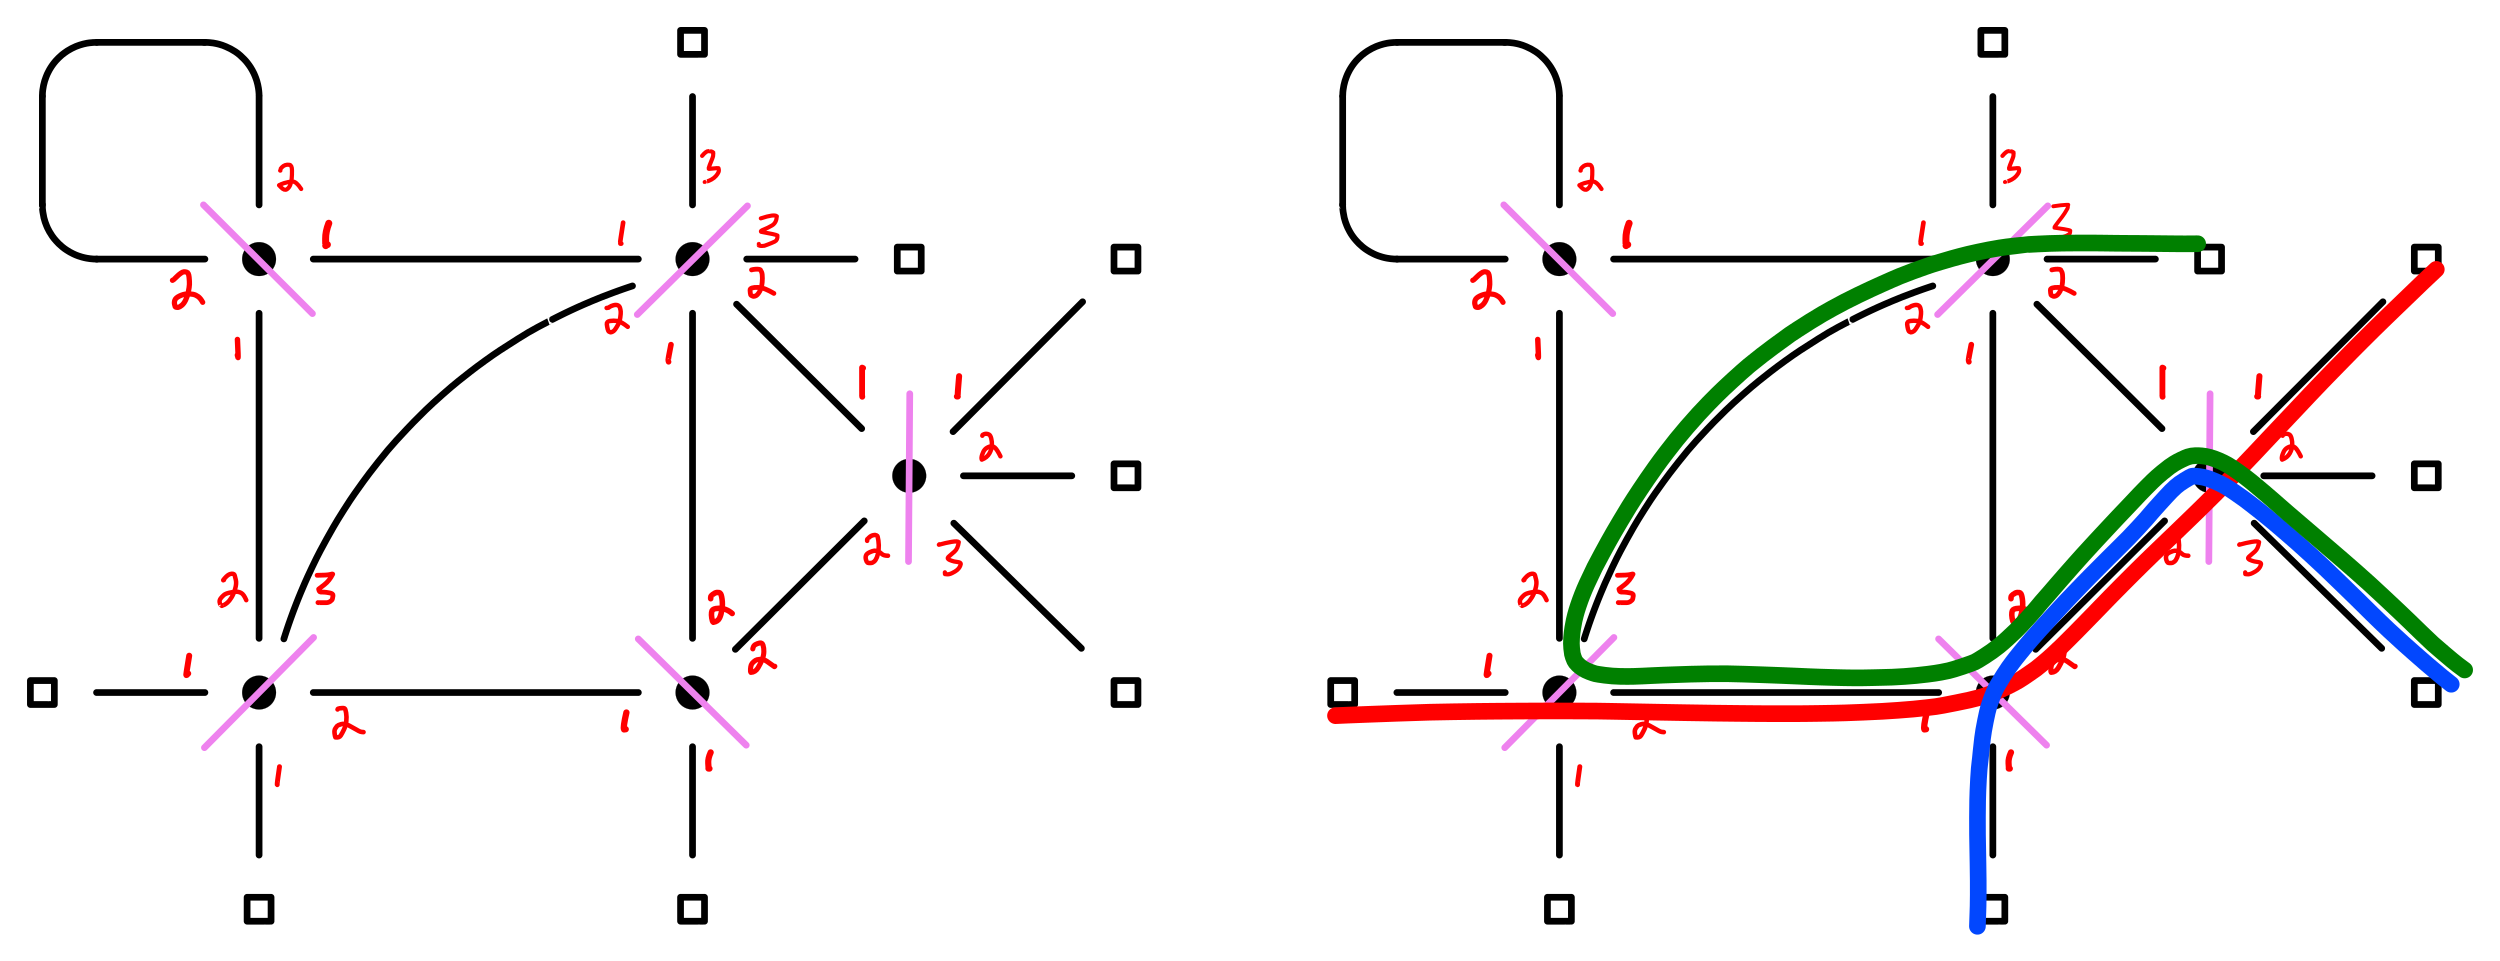 <?xml version="1.0" encoding="UTF-8" standalone="yes"?>
<svg xmlns="http://www.w3.org/2000/svg" xmlns:xlink="http://www.w3.org/1999/xlink" width="1476.555pt" height="567.864pt" version="1.1" viewBox="17894.977 -281.023 1476.555 567.864">
  <!--
	Exported with Concepts: Smarter Sketching
	Version: 3262 on iOS 17.6
	https://concepts.app/
	-->
  <title>57B8636B-33B6-4258-92E8-195EB1AB7E03</title>
  <desc>Drawing exported from Concepts: Smarter Sketching</desc>
  <defs></defs>
  <g id="Pen" opacity="1.000">
    <circle id="STROKE_f67f69d8-2017-4230-9cf6-4da574f641b7" opacity="1.000" fill="#000000" stroke="#000000" stroke-width="0.1" stroke-opacity="1.000" fill-opacity="1.000" cx="18304.000" cy="-128.000" r="10.000"></circle>
    <circle id="STROKE_5e2d0c2c-db81-4bb2-8725-b01a0bfe974e" opacity="1.000" fill="#000000" stroke="#000000" stroke-width="0.1" stroke-opacity="1.000" fill-opacity="1.000" cx="18047.994" cy="-128.000" r="10.000"></circle>
    <circle id="STROKE_f11e8e6d-345b-46f2-a23a-4acad32a90d2" opacity="1.000" fill="#000000" stroke="#000000" stroke-width="0.1" stroke-opacity="1.000" fill-opacity="1.000" cx="18048.000" cy="128.000" r="10.000"></circle>
    <circle id="STROKE_22d6b149-da89-402c-b0ca-5069f6d37686" opacity="1.000" fill="#000000" stroke="#000000" stroke-width="0.1" stroke-opacity="1.000" fill-opacity="1.000" cx="18303.994" cy="128.000" r="10.000"></circle>
    <circle id="STROKE_6171b469-27e0-49db-b615-e12ef3d9e3a3" opacity="1.000" fill="#000000" stroke="#000000" stroke-width="0.1" stroke-opacity="1.000" fill-opacity="1.000" cx="18432.000" cy="0.000" r="10.000"></circle>
    <path id="STROKE_fd45a073-2beb-4636-afcb-3161869d5692" opacity="1.000" fill="none" stroke="#000000" stroke-width="3.969" stroke-opacity="1.000" stroke-linecap="round" stroke-linejoin="round" d="M 18307.311 -248.926 Q 18307.248 -248.926 18311.074 -248.926 Q 18311.074 -249.438 18311.074 -249.396 Q 18311.074 -249.715 18311.074 -249.600 Q 18311.074 -249.939 18311.074 -249.816 Q 18311.074 -250.113 18311.074 -250.020 Q 18311.074 -250.369 18311.074 -250.248 Q 18311.074 -250.256 18311.074 -250.699 Q 18311.074 -251.143 18311.074 -251.601 Q 18311.074 -252.059 18311.074 -252.179 Q 18311.074 -252.299 18311.074 -252.624 Q 18311.074 -252.949 18311.074 -254.504 Q 18311.074 -256.059 18311.074 -257.035 Q 18311.074 -258.012 18311.074 -263.074 Q 18310.365 -263.074 18308.395 -263.074 Q 18306.424 -263.074 18296.928 -263.074 Q 18296.928 -262.385 18296.928 -260.341 Q 18296.928 -258.297 18296.928 -256.952 Q 18296.928 -255.607 18296.928 -255.005 Q 18296.928 -254.402 18296.928 -253.764 Q 18296.928 -253.125 18296.928 -252.800 Q 18296.928 -252.475 18296.928 -251.849 Q 18296.928 -251.223 18296.928 -248.926 Q 18296.754 -248.926 18298.537 -248.926 Q 18300.320 -248.926 18301.652 -248.926 Q 18302.984 -248.926 18303.906 -248.926 Q 18304.830 -248.926 18305.248 -248.926 Q 18305.666 -248.926 18306.512 -248.926 Q 18307.359 -248.926 18307.902 -248.926 Q 18308.443 -248.926 18309.059 -248.926 Q 18309.674 -248.926 18310.555 -248.926 "></path>
    <path id="STROKE_fb391cb8-7af1-4fb8-a385-b446f53ca104" opacity="1.000" fill="none" stroke="#000000" stroke-width="3.969" stroke-opacity="1.000" stroke-linecap="round" stroke-linejoin="round" d="M 18563.311 -120.926 Q 18563.248 -120.926 18567.074 -120.926 Q 18567.074 -121.438 18567.074 -121.396 Q 18567.074 -121.715 18567.074 -121.600 Q 18567.074 -121.939 18567.074 -121.816 Q 18567.074 -122.113 18567.074 -122.020 Q 18567.074 -122.369 18567.074 -122.248 Q 18567.074 -122.256 18567.074 -122.699 Q 18567.074 -123.143 18567.074 -123.601 Q 18567.074 -124.059 18567.074 -124.179 Q 18567.074 -124.299 18567.074 -124.624 Q 18567.074 -124.949 18567.074 -126.504 Q 18567.074 -128.059 18567.074 -129.035 Q 18567.074 -130.012 18567.074 -135.074 Q 18566.365 -135.074 18564.395 -135.074 Q 18562.424 -135.074 18552.928 -135.074 Q 18552.928 -134.385 18552.928 -132.341 Q 18552.928 -130.297 18552.928 -128.952 Q 18552.928 -127.607 18552.928 -127.005 Q 18552.928 -126.402 18552.928 -125.764 Q 18552.928 -125.125 18552.928 -124.800 Q 18552.928 -124.475 18552.928 -123.849 Q 18552.928 -123.223 18552.928 -120.926 Q 18552.754 -120.926 18554.537 -120.926 Q 18556.320 -120.926 18557.652 -120.926 Q 18558.984 -120.926 18559.906 -120.926 Q 18560.830 -120.926 18561.248 -120.926 Q 18561.666 -120.926 18562.512 -120.926 Q 18563.359 -120.926 18563.902 -120.926 Q 18564.443 -120.926 18565.059 -120.926 Q 18565.674 -120.926 18566.555 -120.926 "></path>
    <path id="STROKE_6b413153-7ff4-450f-87e3-cbd14c003c96" opacity="1.000" fill="none" stroke="#000000" stroke-width="3.969" stroke-opacity="1.000" stroke-linecap="round" stroke-linejoin="round" d="M 18563.311 135.074 Q 18563.248 135.074 18567.074 135.074 Q 18567.074 134.562 18567.074 134.604 Q 18567.074 134.285 18567.074 134.400 Q 18567.074 134.061 18567.074 134.184 Q 18567.074 133.887 18567.074 133.980 Q 18567.074 133.631 18567.074 133.752 Q 18567.074 133.744 18567.074 133.301 Q 18567.074 132.857 18567.074 132.399 Q 18567.074 131.941 18567.074 131.821 Q 18567.074 131.701 18567.074 131.376 Q 18567.074 131.051 18567.074 129.496 Q 18567.074 127.941 18567.074 126.965 Q 18567.074 125.988 18567.074 120.926 Q 18566.365 120.926 18564.395 120.926 Q 18562.424 120.926 18552.928 120.926 Q 18552.928 121.615 18552.928 123.659 Q 18552.928 125.703 18552.928 127.048 Q 18552.928 128.393 18552.928 128.995 Q 18552.928 129.598 18552.928 130.236 Q 18552.928 130.875 18552.928 131.200 Q 18552.928 131.525 18552.928 132.151 Q 18552.928 132.777 18552.928 135.074 Q 18552.754 135.074 18554.537 135.074 Q 18556.320 135.074 18557.652 135.074 Q 18558.984 135.074 18559.906 135.074 Q 18560.830 135.074 18561.248 135.074 Q 18561.666 135.074 18562.512 135.074 Q 18563.359 135.074 18563.902 135.074 Q 18564.443 135.074 18565.059 135.074 Q 18565.674 135.074 18566.555 135.074 "></path>
    <path id="STROKE_65c1add2-2ed3-4ff9-8052-bf7c0e25bba6" opacity="1.000" fill="none" stroke="#000000" stroke-width="3.969" stroke-opacity="1.000" stroke-linecap="round" stroke-linejoin="round" d="M 18307.312 263.072 Q 18307.250 263.072 18311.076 263.072 Q 18311.076 262.561 18311.076 262.602 Q 18311.076 262.283 18311.076 262.398 Q 18311.076 262.059 18311.076 262.182 Q 18311.076 261.885 18311.076 261.979 Q 18311.076 261.629 18311.076 261.750 Q 18311.076 261.742 18311.076 261.299 Q 18311.076 260.855 18311.076 260.397 Q 18311.076 259.939 18311.076 259.819 Q 18311.076 259.699 18311.076 259.374 Q 18311.076 259.049 18311.076 257.494 Q 18311.076 255.939 18311.076 254.963 Q 18311.076 253.986 18311.076 248.924 Q 18310.367 248.924 18308.396 248.924 Q 18306.426 248.924 18296.930 248.924 Q 18296.930 249.613 18296.930 251.657 Q 18296.930 253.701 18296.930 255.046 Q 18296.930 256.391 18296.930 256.993 Q 18296.930 257.596 18296.930 258.234 Q 18296.930 258.873 18296.930 259.198 Q 18296.930 259.523 18296.930 260.149 Q 18296.930 260.775 18296.930 263.072 Q 18296.756 263.072 18298.539 263.072 Q 18300.322 263.072 18301.654 263.072 Q 18302.986 263.072 18303.910 263.072 Q 18304.832 263.072 18305.250 263.072 Q 18305.668 263.072 18306.516 263.072 Q 18307.361 263.072 18307.902 263.072 Q 18308.445 263.072 18309.061 263.072 Q 18309.676 263.072 18310.557 263.072 "></path>
    <path id="STROKE_47b4a33d-5b48-4000-9042-735b414ef8f6" opacity="1.000" fill="none" stroke="#000000" stroke-width="3.969" stroke-opacity="1.000" stroke-linecap="round" stroke-linejoin="round" d="M 18051.309 263.074 Q 18051.246 263.074 18055.072 263.074 Q 18055.072 262.562 18055.072 262.604 Q 18055.072 262.285 18055.072 262.400 Q 18055.072 262.061 18055.072 262.184 Q 18055.072 261.887 18055.072 261.980 Q 18055.072 261.631 18055.072 261.752 Q 18055.072 261.744 18055.072 261.301 Q 18055.072 260.857 18055.072 260.399 Q 18055.072 259.941 18055.072 259.821 Q 18055.072 259.701 18055.072 259.376 Q 18055.072 259.051 18055.072 257.496 Q 18055.072 255.941 18055.072 254.965 Q 18055.072 253.988 18055.072 248.926 Q 18054.363 248.926 18052.393 248.926 Q 18050.422 248.926 18040.926 248.926 Q 18040.926 249.615 18040.926 251.659 Q 18040.926 253.703 18040.926 255.048 Q 18040.926 256.393 18040.926 256.995 Q 18040.926 257.598 18040.926 258.236 Q 18040.926 258.875 18040.926 259.200 Q 18040.926 259.525 18040.926 260.151 Q 18040.926 260.777 18040.926 263.074 Q 18040.752 263.074 18042.535 263.074 Q 18044.318 263.074 18045.650 263.074 Q 18046.982 263.074 18047.906 263.074 Q 18048.828 263.074 18049.246 263.074 Q 18049.664 263.074 18050.512 263.074 Q 18051.357 263.074 18051.898 263.074 Q 18052.441 263.074 18053.057 263.074 Q 18053.672 263.074 18054.553 263.074 "></path>
    <path id="STROKE_2cd4e706-1c7d-4905-abad-1b15517039eb" opacity="1.000" fill="none" stroke="#000000" stroke-width="3.969" stroke-opacity="1.000" stroke-linecap="round" stroke-linejoin="round" d="M 17923.309 135.074 Q 17923.246 135.074 17927.072 135.074 Q 17927.072 134.562 17927.072 134.604 Q 17927.072 134.285 17927.072 134.400 Q 17927.072 134.061 17927.072 134.184 Q 17927.072 133.887 17927.072 133.980 Q 17927.072 133.631 17927.072 133.752 Q 17927.072 133.744 17927.072 133.301 Q 17927.072 132.857 17927.072 132.399 Q 17927.072 131.941 17927.072 131.821 Q 17927.072 131.701 17927.072 131.376 Q 17927.072 131.051 17927.072 129.496 Q 17927.072 127.941 17927.072 126.965 Q 17927.072 125.988 17927.072 120.926 Q 17926.363 120.926 17924.393 120.926 Q 17922.422 120.926 17912.926 120.926 Q 17912.926 121.615 17912.926 123.659 Q 17912.926 125.703 17912.926 127.048 Q 17912.926 128.393 17912.926 128.995 Q 17912.926 129.598 17912.926 130.236 Q 17912.926 130.875 17912.926 131.200 Q 17912.926 131.525 17912.926 132.151 Q 17912.926 132.777 17912.926 135.074 Q 17912.752 135.074 17914.535 135.074 Q 17916.318 135.074 17917.650 135.074 Q 17918.982 135.074 17919.906 135.074 Q 17920.828 135.074 17921.246 135.074 Q 17921.664 135.074 17922.512 135.074 Q 17923.357 135.074 17923.898 135.074 Q 17924.441 135.074 17925.057 135.074 Q 17925.672 135.074 17926.553 135.074 "></path>
    <circle id="STROKE_23bbe319-d724-4740-81d9-7148588abe72" opacity="1.000" fill="#000000" stroke="#000000" stroke-width="0.1" stroke-opacity="1.000" fill-opacity="1.000" cx="19072.000" cy="-128.000" r="10.000"></circle>
    <circle id="STROKE_7ec07f8e-f1dc-4948-bcb1-702b822af058" opacity="1.000" fill="#000000" stroke="#000000" stroke-width="0.1" stroke-opacity="1.000" fill-opacity="1.000" cx="18815.994" cy="-128.000" r="10.000"></circle>
    <circle id="STROKE_a9634fc7-1904-4314-8598-f11ec034d484" opacity="1.000" fill="#000000" stroke="#000000" stroke-width="0.1" stroke-opacity="1.000" fill-opacity="1.000" cx="18816.000" cy="128.000" r="10.000"></circle>
    <circle id="STROKE_8ff1618f-c0dd-4b2f-b497-57259da2f7a6" opacity="1.000" fill="#000000" stroke="#000000" stroke-width="0.1" stroke-opacity="1.000" fill-opacity="1.000" cx="19071.994" cy="128.000" r="10.000"></circle>
    <circle id="STROKE_3caffac3-cab5-492a-b61e-595fb1e329dc" opacity="1.000" fill="#000000" stroke="#000000" stroke-width="0.1" stroke-opacity="1.000" fill-opacity="1.000" cx="19200.000" cy="0.000" r="10.000"></circle>
    <path id="STROKE_ebfa4dd7-d809-41d0-b553-bac7167ac03a" opacity="1.000" fill="none" stroke="#000000" stroke-width="3.969" stroke-opacity="1.000" stroke-linecap="round" stroke-linejoin="round" d="M 19075.311 -248.926 Q 19075.248 -248.926 19079.074 -248.926 Q 19079.074 -249.438 19079.074 -249.396 Q 19079.074 -249.715 19079.074 -249.600 Q 19079.074 -249.939 19079.074 -249.816 Q 19079.074 -250.113 19079.074 -250.020 Q 19079.074 -250.369 19079.074 -250.248 Q 19079.074 -250.256 19079.074 -250.699 Q 19079.074 -251.143 19079.074 -251.601 Q 19079.074 -252.059 19079.074 -252.179 Q 19079.074 -252.299 19079.074 -252.624 Q 19079.074 -252.949 19079.074 -254.504 Q 19079.074 -256.059 19079.074 -257.035 Q 19079.074 -258.012 19079.074 -263.074 Q 19078.365 -263.074 19076.395 -263.074 Q 19074.424 -263.074 19064.928 -263.074 Q 19064.928 -262.385 19064.928 -260.341 Q 19064.928 -258.297 19064.928 -256.952 Q 19064.928 -255.607 19064.928 -255.005 Q 19064.928 -254.402 19064.928 -253.764 Q 19064.928 -253.125 19064.928 -252.800 Q 19064.928 -252.475 19064.928 -251.849 Q 19064.928 -251.223 19064.928 -248.926 Q 19064.754 -248.926 19066.537 -248.926 Q 19068.320 -248.926 19069.652 -248.926 Q 19070.984 -248.926 19071.906 -248.926 Q 19072.830 -248.926 19073.248 -248.926 Q 19073.666 -248.926 19074.512 -248.926 Q 19075.359 -248.926 19075.902 -248.926 Q 19076.443 -248.926 19077.059 -248.926 Q 19077.674 -248.926 19078.555 -248.926 "></path>
    <path id="STROKE_4c683f60-dc4f-4443-b46c-b5546717583e" opacity="1.000" fill="none" stroke="#000000" stroke-width="3.969" stroke-opacity="1.000" stroke-linecap="round" stroke-linejoin="round" d="M 19331.311 -120.926 Q 19331.248 -120.926 19335.074 -120.926 Q 19335.074 -121.438 19335.074 -121.396 Q 19335.074 -121.715 19335.074 -121.600 Q 19335.074 -121.939 19335.074 -121.816 Q 19335.074 -122.113 19335.074 -122.020 Q 19335.074 -122.369 19335.074 -122.248 Q 19335.074 -122.256 19335.074 -122.699 Q 19335.074 -123.143 19335.074 -123.601 Q 19335.074 -124.059 19335.074 -124.179 Q 19335.074 -124.299 19335.074 -124.624 Q 19335.074 -124.949 19335.074 -126.504 Q 19335.074 -128.059 19335.074 -129.035 Q 19335.074 -130.012 19335.074 -135.074 Q 19334.365 -135.074 19332.395 -135.074 Q 19330.424 -135.074 19320.928 -135.074 Q 19320.928 -134.385 19320.928 -132.341 Q 19320.928 -130.297 19320.928 -128.952 Q 19320.928 -127.607 19320.928 -127.005 Q 19320.928 -126.402 19320.928 -125.764 Q 19320.928 -125.125 19320.928 -124.800 Q 19320.928 -124.475 19320.928 -123.849 Q 19320.928 -123.223 19320.928 -120.926 Q 19320.754 -120.926 19322.537 -120.926 Q 19324.320 -120.926 19325.652 -120.926 Q 19326.984 -120.926 19327.906 -120.926 Q 19328.830 -120.926 19329.248 -120.926 Q 19329.666 -120.926 19330.512 -120.926 Q 19331.359 -120.926 19331.902 -120.926 Q 19332.443 -120.926 19333.059 -120.926 Q 19333.674 -120.926 19334.555 -120.926 "></path>
    <path id="STROKE_05a9bcee-e738-42fe-8b25-4c45aa7ec826" opacity="1.000" fill="none" stroke="#000000" stroke-width="3.969" stroke-opacity="1.000" stroke-linecap="round" stroke-linejoin="round" d="M 19331.311 135.074 Q 19331.248 135.074 19335.074 135.074 Q 19335.074 134.562 19335.074 134.604 Q 19335.074 134.285 19335.074 134.400 Q 19335.074 134.061 19335.074 134.184 Q 19335.074 133.887 19335.074 133.980 Q 19335.074 133.631 19335.074 133.752 Q 19335.074 133.744 19335.074 133.301 Q 19335.074 132.857 19335.074 132.399 Q 19335.074 131.941 19335.074 131.821 Q 19335.074 131.701 19335.074 131.376 Q 19335.074 131.051 19335.074 129.496 Q 19335.074 127.941 19335.074 126.965 Q 19335.074 125.988 19335.074 120.926 Q 19334.365 120.926 19332.395 120.926 Q 19330.424 120.926 19320.928 120.926 Q 19320.928 121.615 19320.928 123.659 Q 19320.928 125.703 19320.928 127.048 Q 19320.928 128.393 19320.928 128.995 Q 19320.928 129.598 19320.928 130.236 Q 19320.928 130.875 19320.928 131.200 Q 19320.928 131.525 19320.928 132.151 Q 19320.928 132.777 19320.928 135.074 Q 19320.754 135.074 19322.537 135.074 Q 19324.320 135.074 19325.652 135.074 Q 19326.984 135.074 19327.906 135.074 Q 19328.830 135.074 19329.248 135.074 Q 19329.666 135.074 19330.512 135.074 Q 19331.359 135.074 19331.902 135.074 Q 19332.443 135.074 19333.059 135.074 Q 19333.674 135.074 19334.555 135.074 "></path>
    <path id="STROKE_480e65c8-ea5c-443e-9d30-38689f3416fc" opacity="1.000" fill="none" stroke="#000000" stroke-width="3.969" stroke-opacity="1.000" stroke-linecap="round" stroke-linejoin="round" d="M 19075.312 263.072 Q 19075.250 263.072 19079.076 263.072 Q 19079.076 262.561 19079.076 262.602 Q 19079.076 262.283 19079.076 262.398 Q 19079.076 262.059 19079.076 262.182 Q 19079.076 261.885 19079.076 261.979 Q 19079.076 261.629 19079.076 261.750 Q 19079.076 261.742 19079.076 261.299 Q 19079.076 260.855 19079.076 260.397 Q 19079.076 259.939 19079.076 259.819 Q 19079.076 259.699 19079.076 259.374 Q 19079.076 259.049 19079.076 257.494 Q 19079.076 255.939 19079.076 254.963 Q 19079.076 253.986 19079.076 248.924 Q 19078.367 248.924 19076.396 248.924 Q 19074.426 248.924 19064.930 248.924 Q 19064.930 249.613 19064.930 251.657 Q 19064.930 253.701 19064.930 255.046 Q 19064.930 256.391 19064.930 256.993 Q 19064.930 257.596 19064.930 258.234 Q 19064.930 258.873 19064.930 259.198 Q 19064.930 259.523 19064.930 260.149 Q 19064.930 260.775 19064.930 263.072 Q 19064.756 263.072 19066.539 263.072 Q 19068.322 263.072 19069.654 263.072 Q 19070.986 263.072 19071.910 263.072 Q 19072.832 263.072 19073.250 263.072 Q 19073.668 263.072 19074.516 263.072 Q 19075.361 263.072 19075.902 263.072 Q 19076.445 263.072 19077.061 263.072 Q 19077.676 263.072 19078.557 263.072 "></path>
    <path id="STROKE_03485aeb-2d4d-4263-b368-6d2b31ebdb6f" opacity="1.000" fill="none" stroke="#000000" stroke-width="3.969" stroke-opacity="1.000" stroke-linecap="round" stroke-linejoin="round" d="M 18819.309 263.074 Q 18819.246 263.074 18823.072 263.074 Q 18823.072 262.562 18823.072 262.604 Q 18823.072 262.285 18823.072 262.400 Q 18823.072 262.061 18823.072 262.184 Q 18823.072 261.887 18823.072 261.980 Q 18823.072 261.631 18823.072 261.752 Q 18823.072 261.744 18823.072 261.301 Q 18823.072 260.857 18823.072 260.399 Q 18823.072 259.941 18823.072 259.821 Q 18823.072 259.701 18823.072 259.376 Q 18823.072 259.051 18823.072 257.496 Q 18823.072 255.941 18823.072 254.965 Q 18823.072 253.988 18823.072 248.926 Q 18822.363 248.926 18820.393 248.926 Q 18818.422 248.926 18808.926 248.926 Q 18808.926 249.615 18808.926 251.659 Q 18808.926 253.703 18808.926 255.048 Q 18808.926 256.393 18808.926 256.995 Q 18808.926 257.598 18808.926 258.236 Q 18808.926 258.875 18808.926 259.200 Q 18808.926 259.525 18808.926 260.151 Q 18808.926 260.777 18808.926 263.074 Q 18808.752 263.074 18810.535 263.074 Q 18812.318 263.074 18813.650 263.074 Q 18814.982 263.074 18815.906 263.074 Q 18816.828 263.074 18817.246 263.074 Q 18817.664 263.074 18818.512 263.074 Q 18819.357 263.074 18819.898 263.074 Q 18820.441 263.074 18821.057 263.074 Q 18821.672 263.074 18822.553 263.074 "></path>
    <path id="STROKE_93e56597-d768-41f3-be22-86cfc3d28439" opacity="1.000" fill="none" stroke="#000000" stroke-width="3.969" stroke-opacity="1.000" stroke-linecap="round" stroke-linejoin="round" d="M 18691.309 135.074 Q 18691.246 135.074 18695.072 135.074 Q 18695.072 134.562 18695.072 134.604 Q 18695.072 134.285 18695.072 134.400 Q 18695.072 134.061 18695.072 134.184 Q 18695.072 133.887 18695.072 133.980 Q 18695.072 133.631 18695.072 133.752 Q 18695.072 133.744 18695.072 133.301 Q 18695.072 132.857 18695.072 132.399 Q 18695.072 131.941 18695.072 131.821 Q 18695.072 131.701 18695.072 131.376 Q 18695.072 131.051 18695.072 129.496 Q 18695.072 127.941 18695.072 126.965 Q 18695.072 125.988 18695.072 120.926 Q 18694.363 120.926 18692.393 120.926 Q 18690.422 120.926 18680.926 120.926 Q 18680.926 121.615 18680.926 123.659 Q 18680.926 125.703 18680.926 127.048 Q 18680.926 128.393 18680.926 128.995 Q 18680.926 129.598 18680.926 130.236 Q 18680.926 130.875 18680.926 131.200 Q 18680.926 131.525 18680.926 132.151 Q 18680.926 132.777 18680.926 135.074 Q 18680.752 135.074 18682.535 135.074 Q 18684.318 135.074 18685.650 135.074 Q 18686.982 135.074 18687.906 135.074 Q 18688.828 135.074 18689.246 135.074 Q 18689.664 135.074 18690.512 135.074 Q 18691.357 135.074 18691.898 135.074 Q 18692.441 135.074 18693.057 135.074 Q 18693.672 135.074 18694.553 135.074 "></path>
  </g>
  <g id="Arrow" opacity="1.000">
    <path id="STROKE_c7cf4f24-7521-4a46-bdb3-84bff7226d6f" opacity="1.000" fill="none" stroke="#000000" stroke-width="3.969" stroke-opacity="1.000" stroke-linecap="round" stroke-linejoin="round" d="M 18435.311 -120.928 Q 18435.248 -120.928 18439.074 -120.928 Q 18439.074 -121.439 18439.074 -121.398 Q 18439.074 -121.717 18439.074 -121.602 Q 18439.074 -121.941 18439.074 -121.818 Q 18439.074 -122.115 18439.074 -122.021 Q 18439.074 -122.371 18439.074 -122.250 Q 18439.074 -122.258 18439.074 -122.701 Q 18439.074 -123.145 18439.074 -123.603 Q 18439.074 -124.061 18439.074 -124.181 Q 18439.074 -124.301 18439.074 -124.626 Q 18439.074 -124.951 18439.074 -126.506 Q 18439.074 -128.061 18439.074 -129.037 Q 18439.074 -130.014 18439.074 -135.076 Q 18438.365 -135.076 18436.395 -135.076 Q 18434.424 -135.076 18424.928 -135.076 Q 18424.928 -134.387 18424.928 -132.343 Q 18424.928 -130.299 18424.928 -128.954 Q 18424.928 -127.609 18424.928 -127.007 Q 18424.928 -126.404 18424.928 -125.766 Q 18424.928 -125.127 18424.928 -124.802 Q 18424.928 -124.477 18424.928 -123.851 Q 18424.928 -123.225 18424.928 -120.928 Q 18424.754 -120.928 18426.537 -120.928 Q 18428.320 -120.928 18429.652 -120.928 Q 18430.984 -120.928 18431.906 -120.928 Q 18432.830 -120.928 18433.248 -120.928 Q 18433.666 -120.928 18434.512 -120.928 Q 18435.359 -120.928 18435.902 -120.928 Q 18436.443 -120.928 18437.059 -120.928 Q 18437.674 -120.928 18438.555 -120.928 "></path>
    <path id="STROKE_359bf2bd-e9db-4a91-ab0c-3dcc581b9447" opacity="1.000" fill="none" stroke="#000000" stroke-width="3.969" stroke-opacity="1.000" stroke-linecap="round" stroke-linejoin="round" d="M 19203.311 -120.926 Q 19203.248 -120.926 19207.074 -120.926 Q 19207.074 -121.438 19207.074 -121.396 Q 19207.074 -121.715 19207.074 -121.600 Q 19207.074 -121.939 19207.074 -121.816 Q 19207.074 -122.113 19207.074 -122.020 Q 19207.074 -122.369 19207.074 -122.248 Q 19207.074 -122.256 19207.074 -122.699 Q 19207.074 -123.143 19207.074 -123.601 Q 19207.074 -124.059 19207.074 -124.179 Q 19207.074 -124.299 19207.074 -124.624 Q 19207.074 -124.949 19207.074 -126.504 Q 19207.074 -128.059 19207.074 -129.035 Q 19207.074 -130.012 19207.074 -135.074 Q 19206.365 -135.074 19204.395 -135.074 Q 19202.424 -135.074 19192.928 -135.074 Q 19192.928 -134.385 19192.928 -132.341 Q 19192.928 -130.297 19192.928 -128.952 Q 19192.928 -127.607 19192.928 -127.005 Q 19192.928 -126.402 19192.928 -125.764 Q 19192.928 -125.125 19192.928 -124.800 Q 19192.928 -124.475 19192.928 -123.849 Q 19192.928 -123.223 19192.928 -120.926 Q 19192.754 -120.926 19194.537 -120.926 Q 19196.320 -120.926 19197.652 -120.926 Q 19198.984 -120.926 19199.906 -120.926 Q 19200.830 -120.926 19201.248 -120.926 Q 19201.666 -120.926 19202.512 -120.926 Q 19203.359 -120.926 19203.902 -120.926 Q 19204.443 -120.926 19205.059 -120.926 Q 19205.674 -120.926 19206.555 -120.926 "></path>
    <path id="STROKE_f5b93990-cac4-41f1-94c9-27c71e6d06ba" opacity="1.000" fill="none" stroke="#000000" stroke-width="3.969" stroke-opacity="1.000" stroke-linecap="round" stroke-linejoin="round" d="M 18400.000 -128.000 L 18368.000 -128.000 L 18336.000 -128.000 "></path>
    <path id="STROKE_5c03f92d-1595-4f3f-8e4a-4dfd90e4fc29" opacity="1.000" fill="none" stroke="#000000" stroke-width="3.969" stroke-opacity="1.000" stroke-linecap="round" stroke-linejoin="round" d="M 19104.000 -128.000 L 19168.000 -128.000 L 19168.000 -128.000 "></path>
  </g>
  <g id="Framing" opacity="1.000">
    <path id="STROKE_8c259ea4-b9e8-4d8b-a612-ccd16fb408d8" opacity="1.000" fill="none" stroke="#ee82ee" stroke-width="3.969" stroke-opacity="1.000" stroke-linecap="round" stroke-linejoin="round" d="M 18015.145 -160.036 L 18079.512 -95.802 "></path>
    <path id="STROKE_11f40419-58a2-4caa-9ef5-77c5e1c40534" opacity="1.000" fill="none" stroke="#ee82ee" stroke-width="3.969" stroke-opacity="1.000" stroke-linecap="round" stroke-linejoin="round" d="M 18271.369 -95.259 L 18336.447 -159.434 "></path>
    <path id="STROKE_56f0ac14-2fba-4aa7-b760-00c3367da9a1" opacity="1.000" fill="none" stroke="#ee82ee" stroke-width="3.969" stroke-opacity="1.000" stroke-linecap="round" stroke-linejoin="round" d="M 18431.564 50.632 L 18432.301 -48.458 "></path>
    <path id="STROKE_94a4a4a8-c8ac-429f-8afe-0747e0f13e5b" opacity="1.000" fill="none" stroke="#ee82ee" stroke-width="3.969" stroke-opacity="1.000" stroke-linecap="round" stroke-linejoin="round" d="M 18271.951 96.338 L 18335.719 159.096 "></path>
    <path id="STROKE_cb073cbb-b3e7-489c-bf4d-d9ca9baed98a" opacity="1.000" fill="none" stroke="#ee82ee" stroke-width="3.969" stroke-opacity="1.000" stroke-linecap="round" stroke-linejoin="round" d="M 18015.717 160.564 L 18080.189 95.479 "></path>
    <path id="STROKE_cbf07b2d-01dd-4393-b9fd-40d278f7487e" opacity="1.000" fill="none" stroke="#000000" stroke-width="3.969" stroke-opacity="1.000" stroke-linecap="round" stroke-linejoin="round" d="M 18563.311 7.074 Q 18563.248 7.074 18567.074 7.074 Q 18567.074 6.562 18567.074 6.604 Q 18567.074 6.285 18567.074 6.400 Q 18567.074 6.061 18567.074 6.184 Q 18567.074 5.887 18567.074 5.980 Q 18567.074 5.631 18567.074 5.752 Q 18567.074 5.744 18567.074 5.301 Q 18567.074 4.857 18567.074 4.399 Q 18567.074 3.941 18567.074 3.821 Q 18567.074 3.701 18567.074 3.376 Q 18567.074 3.051 18567.074 1.496 Q 18567.074 -0.059 18567.074 -1.035 Q 18567.074 -2.012 18567.074 -7.074 Q 18566.365 -7.074 18564.395 -7.074 Q 18562.424 -7.074 18552.928 -7.074 Q 18552.928 -6.385 18552.928 -4.341 Q 18552.928 -2.297 18552.928 -0.952 Q 18552.928 0.393 18552.928 0.995 Q 18552.928 1.598 18552.928 2.236 Q 18552.928 2.875 18552.928 3.200 Q 18552.928 3.525 18552.928 4.151 Q 18552.928 4.777 18552.928 7.074 Q 18552.754 7.074 18554.537 7.074 Q 18556.320 7.074 18557.652 7.074 Q 18558.984 7.074 18559.906 7.074 Q 18560.830 7.074 18561.248 7.074 Q 18561.666 7.074 18562.512 7.074 Q 18563.359 7.074 18563.902 7.074 Q 18564.443 7.074 18565.059 7.074 Q 18565.674 7.074 18566.555 7.074 "></path>
    <path id="STROKE_529ad966-0d52-4299-91d8-df3a6ffdafb4" opacity="1.000" fill="none" stroke="#000000" stroke-width="3.969" stroke-opacity="1.000" stroke-linecap="round" stroke-linejoin="round" d="M 18016.000 -128.000 L 17952.000 -128.000 L 17952.000 -128.000 "></path>
    <path id="STROKE_e3e0d510-af20-4278-be3b-e98fb6e4912a" opacity="1.000" fill="none" stroke="#000000" stroke-width="3.969" stroke-opacity="1.000" stroke-linecap="round" stroke-linejoin="round" d="M 18048.000 -160.000 L 18048.000 -224.000 L 18048.000 -224.000 "></path>
    <path id="STROKE_84a3c411-bcdf-4a4b-b295-7a9629c40232" opacity="1.000" fill="none" stroke="#000000" stroke-width="3.969" stroke-opacity="1.000" stroke-linecap="round" stroke-linejoin="round" d="M 17952.000 128.000 L 17984.000 128.000 L 18016.000 128.000 "></path>
    <path id="STROKE_16282b45-3218-4c9f-a370-bac20f6bf807" opacity="1.000" fill="none" stroke="#000000" stroke-width="3.969" stroke-opacity="1.000" stroke-linecap="round" stroke-linejoin="round" d="M 18048.000 -96.000 L 18048.000 64.000 L 18048.000 96.000 "></path>
    <path id="STROKE_4d0f734a-a7df-4b31-a43e-b81d061f2030" opacity="1.000" fill="none" stroke="#000000" stroke-width="3.969" stroke-opacity="1.000" stroke-linecap="round" stroke-linejoin="round" d="M 18080.002 128.000 L 18272.000 128.000 L 18272.000 128.000 "></path>
    <path id="STROKE_47085ba3-d35b-4a13-b190-988e1976ed6a" opacity="1.000" fill="none" stroke="#000000" stroke-width="3.969" stroke-opacity="1.000" stroke-linecap="round" stroke-linejoin="round" d="M 18048.000 224.000 L 18048.000 192.000 L 18048.000 160.000 "></path>
    <path id="STROKE_9bfa0e0e-4333-4bc6-8b6a-838c2fd5297d" opacity="1.000" fill="none" stroke="#000000" stroke-width="3.969" stroke-opacity="1.000" stroke-linecap="round" stroke-linejoin="round" d="M 18304.002 160.000 L 18304.002 192.000 L 18304.002 224.000 "></path>
    <path id="STROKE_0f44f88a-3ff9-4045-a1b4-1ccf88bd66fd" opacity="1.000" fill="none" stroke="#000000" stroke-width="3.969" stroke-opacity="1.000" stroke-linecap="round" stroke-linejoin="round" d="M 18304.002 -96.000 L 18304.002 64.000 L 18304.002 96.000 "></path>
    <path id="STROKE_f31b1f30-5964-4947-bced-2414423297df" opacity="1.000" fill="none" stroke="#000000" stroke-width="3.969" stroke-opacity="1.000" stroke-linecap="round" stroke-linejoin="round" d="M 18080.000 -128.000 L 18272.000 -128.000 L 18272.000 -128.000 "></path>
    <path id="STROKE_e120ef56-4ee7-4460-8e7d-19862c69197e" opacity="1.000" fill="none" stroke="#000000" stroke-width="3.969" stroke-opacity="1.000" stroke-linecap="round" stroke-linejoin="round" d="M 18304.000 -224.000 L 18304.000 -192.000 L 18304.000 -160.000 "></path>
    <path id="STROKE_e6feffcf-95d1-4c9c-90c1-1e00759ae8b7" opacity="1.000" fill="none" stroke="#000000" stroke-width="3.969" stroke-opacity="1.000" stroke-linecap="round" stroke-linejoin="round" d="M 18464.000 -0.000 L 18528.000 -0.000 L 18528.000 -0.000 "></path>
    <path id="STROKE_a94b5121-546c-4967-a2d9-17f893e5b4af" opacity="1.000" fill="none" stroke="#000000" stroke-width="3.969" stroke-opacity="1.000" stroke-linecap="round" stroke-linejoin="round" d="M 18457.871 -26.091 L 18534.385 -102.788 "></path>
    <path id="STROKE_14e9ad9d-ad7c-4f34-be40-64dae9633df8" opacity="1.000" fill="none" stroke="#000000" stroke-width="3.969" stroke-opacity="1.000" stroke-linecap="round" stroke-linejoin="round" d="M 18458.322 27.978 L 18533.664 101.903 "></path>
    <path id="STROKE_fd8cdcf0-b26f-4e77-8a0d-9c3604c25d97" opacity="1.000" fill="none" stroke="#000000" stroke-width="3.969" stroke-opacity="1.000" stroke-linecap="round" stroke-linejoin="round" d="M 18330.006 -101.346 L 18403.900 -27.876 "></path>
    <path id="STROKE_87bc6a6c-8149-4581-af4c-b40d5d12c2e8" opacity="1.000" fill="none" stroke="#000000" stroke-width="3.969" stroke-opacity="1.000" stroke-linecap="round" stroke-linejoin="round" d="M 18329.299 102.490 L 18405.428 26.629 "></path>
    <path id="STROKE_253fc260-4c42-46dc-b3af-d27e0314a5cf" opacity="1.000" fill="none" stroke="#000000" stroke-width="3.969" stroke-opacity="1.000" stroke-linecap="round" stroke-linejoin="round" d="M 18268.543 -112.152 Q 18268.291 -112.071 18267.551 -111.827 Q 18266.811 -111.582 18266.020 -111.315 Q 18265.227 -111.048 18264.164 -110.683 Q 18263.100 -110.318 18262.543 -110.124 Q 18261.988 -109.930 18261.262 -109.659 Q 18260.535 -109.389 18260.902 -109.539 Q 18261.271 -109.689 18257.195 -108.192 Q 18253.117 -106.694 18250.336 -105.589 Q 18247.555 -104.484 18244.613 -103.255 Q 18241.674 -102.025 18239.484 -101.059 Q 18237.297 -100.093 18236.422 -99.697 Q 18235.547 -99.302 18235.420 -99.243 Q 18235.293 -99.184 18235.023 -99.063 Q 18234.756 -98.942 18233.449 -98.337 Q 18232.143 -97.732 18231.691 -97.518 Q 18231.242 -97.304 18230.215 -96.813 Q 18229.186 -96.323 18229.092 -96.282 Q 18228.998 -96.240 18226.996 -95.257 Q 18224.996 -94.273 18224.133 -93.836 Q 18223.268 -93.400 18222.611 -93.065 Q 18221.955 -92.729 18221.309 -92.396 Q 18220.662 -92.063 18220.703 -92.083 Q 18220.746 -92.104 18220.783 -92.113 Q 18220.820 -92.122 18219.119 -91.227 Q 18217.418 -90.333 18212.531 -87.764 Q 18207.646 -85.195 18200.727 -80.817 Q 18193.809 -76.439 18190.117 -74.013 Q 18186.424 -71.587 18181.350 -67.922 Q 18176.275 -64.257 18172.902 -61.626 Q 18169.527 -58.995 18165.791 -56.009 Q 18162.055 -53.023 18156.291 -47.944 Q 18150.527 -42.865 18146.260 -38.724 Q 18141.992 -34.582 18139.422 -31.912 Q 18136.852 -29.243 18135.244 -27.548 Q 18133.637 -25.854 18128.980 -20.798 Q 18124.322 -15.742 18118.332 -8.156 Q 18112.342 -0.569 18109.588 3.294 Q 18106.834 7.158 18104.547 10.360 Q 18102.260 13.562 18098.145 20.038 Q 18094.029 26.514 18091.797 30.424 Q 18089.562 34.335 18087.883 37.360 Q 18086.205 40.385 18084.160 44.224 Q 18082.117 48.064 18079.264 54.066 Q 18076.410 60.067 18074.938 63.481 Q 18073.465 66.894 18072.807 68.469 Q 18072.148 70.044 18072.186 69.960 Q 18072.223 69.876 18072.043 70.308 Q 18071.863 70.739 18071.662 71.235 Q 18071.461 71.731 18071.213 72.345 Q 18070.965 72.959 18070.949 72.997 Q 18070.936 73.034 18070.906 73.109 Q 18070.877 73.183 18070.906 73.118 Q 18070.936 73.052 18070.832 73.294 Q 18070.730 73.536 18069.895 75.672 Q 18069.057 77.808 18068.410 79.539 Q 18067.766 81.270 18067.523 81.939 Q 18067.279 82.608 18066.910 83.632 Q 18066.541 84.656 18066.574 84.565 Q 18066.605 84.473 18066.660 84.320 Q 18066.715 84.167 18066.455 84.900 Q 18066.195 85.632 18066.150 85.759 Q 18066.105 85.886 18066.178 85.685 Q 18065.801 86.758 18065.754 86.898 Q 18065.705 87.038 18065.725 86.976 Q 18065.902 86.421 18065.311 88.167 Q 18064.719 89.912 18064.422 90.805 Q 18064.125 91.698 18063.928 92.299 Q 18063.730 92.900 18063.707 92.973 Q 18063.686 93.045 18063.674 93.081 Q 18063.662 93.116 18063.492 93.639 Q 18063.324 94.162 18063.328 94.150 Q 18063.012 95.136 18062.932 95.391 Q 18062.852 95.645 18062.916 95.441 Q 18062.883 95.543 18062.639 96.322 Q 18062.734 96.016 18063.174 94.630 "></path>
    <path id="STROKE_ce1fd3ed-bb98-4422-9a2e-18097ea759c4" opacity="1.000" fill="none" stroke="#ee82ee" stroke-width="3.969" stroke-opacity="1.000" stroke-linecap="round" stroke-linejoin="round" d="M 18783.143 -160.036 L 18847.510 -95.802 "></path>
    <path id="STROKE_9222f070-883e-4e3c-86f6-1b7df209e182" opacity="1.000" fill="none" stroke="#ee82ee" stroke-width="3.969" stroke-opacity="1.000" stroke-linecap="round" stroke-linejoin="round" d="M 19039.367 -95.259 L 19104.445 -159.433 "></path>
    <path id="STROKE_0e404840-f63d-495e-a45c-a32676c44d17" opacity="1.000" fill="none" stroke="#ee82ee" stroke-width="3.969" stroke-opacity="1.000" stroke-linecap="round" stroke-linejoin="round" d="M 19199.562 50.633 L 19200.299 -48.458 "></path>
    <path id="STROKE_08f8dac2-e1f2-486b-b779-e33b18f449ab" opacity="1.000" fill="none" stroke="#ee82ee" stroke-width="3.969" stroke-opacity="1.000" stroke-linecap="round" stroke-linejoin="round" d="M 19039.949 96.339 L 19103.717 159.096 "></path>
    <path id="STROKE_8cc36b08-ebfe-4703-b359-85966deb44a6" opacity="1.000" fill="none" stroke="#ee82ee" stroke-width="3.969" stroke-opacity="1.000" stroke-linecap="round" stroke-linejoin="round" d="M 18783.715 160.564 L 18848.188 95.479 "></path>
    <path id="STROKE_1892d094-dbe1-4177-8681-18c65cd57d04" opacity="1.000" fill="none" stroke="#000000" stroke-width="3.969" stroke-opacity="1.000" stroke-linecap="round" stroke-linejoin="round" d="M 19331.311 7.074 Q 19331.248 7.074 19335.074 7.074 Q 19335.074 6.562 19335.074 6.604 Q 19335.074 6.285 19335.074 6.400 Q 19335.074 6.061 19335.074 6.184 Q 19335.074 5.887 19335.074 5.980 Q 19335.074 5.631 19335.074 5.752 Q 19335.074 5.744 19335.074 5.301 Q 19335.074 4.857 19335.074 4.399 Q 19335.074 3.941 19335.074 3.821 Q 19335.074 3.701 19335.074 3.376 Q 19335.074 3.051 19335.074 1.496 Q 19335.074 -0.059 19335.074 -1.035 Q 19335.074 -2.012 19335.074 -7.074 Q 19334.365 -7.074 19332.395 -7.074 Q 19330.424 -7.074 19320.928 -7.074 Q 19320.928 -6.385 19320.928 -4.341 Q 19320.928 -2.297 19320.928 -0.952 Q 19320.928 0.393 19320.928 0.995 Q 19320.928 1.598 19320.928 2.236 Q 19320.928 2.875 19320.928 3.200 Q 19320.928 3.525 19320.928 4.151 Q 19320.928 4.777 19320.928 7.074 Q 19320.754 7.074 19322.537 7.074 Q 19324.320 7.074 19325.652 7.074 Q 19326.984 7.074 19327.906 7.074 Q 19328.830 7.074 19329.248 7.074 Q 19329.666 7.074 19330.512 7.074 Q 19331.359 7.074 19331.902 7.074 Q 19332.443 7.074 19333.059 7.074 Q 19333.674 7.074 19334.555 7.074 "></path>
    <path id="STROKE_3dea58cf-0903-43a4-b96b-1ebb4cb33eb7" opacity="1.000" fill="none" stroke="#000000" stroke-width="3.969" stroke-opacity="1.000" stroke-linecap="round" stroke-linejoin="round" d="M 18719.998 128.000 L 18751.998 128.000 L 18783.998 128.000 "></path>
    <path id="STROKE_846e22e4-ed57-48c4-a5a2-6301a75a9fc4" opacity="1.000" fill="none" stroke="#000000" stroke-width="3.969" stroke-opacity="1.000" stroke-linecap="round" stroke-linejoin="round" d="M 18815.998 -96.000 L 18815.998 64.000 L 18815.998 96.000 "></path>
    <path id="STROKE_0ae0d013-d8e4-4a83-8fae-d7e54cbf2edc" opacity="1.000" fill="none" stroke="#000000" stroke-width="3.969" stroke-opacity="1.000" stroke-linecap="round" stroke-linejoin="round" d="M 18848.000 128.000 L 19039.998 128.000 L 19039.998 128.000 "></path>
    <path id="STROKE_55759a3a-2724-4488-b102-0591f14ec133" opacity="1.000" fill="none" stroke="#000000" stroke-width="3.969" stroke-opacity="1.000" stroke-linecap="round" stroke-linejoin="round" d="M 18815.998 224.000 L 18815.998 192.000 L 18815.998 160.000 "></path>
    <path id="STROKE_3e9d9440-d593-45c5-9c5c-a564c05e609a" opacity="1.000" fill="none" stroke="#000000" stroke-width="3.969" stroke-opacity="1.000" stroke-linecap="round" stroke-linejoin="round" d="M 19072.000 160.000 L 19072.000 192.000 L 19072.000 224.000 "></path>
    <path id="STROKE_aee740ea-6367-42cd-9199-1a6f7624b889" opacity="1.000" fill="none" stroke="#000000" stroke-width="3.969" stroke-opacity="1.000" stroke-linecap="round" stroke-linejoin="round" d="M 19072.000 -96.000 L 19072.000 64.000 L 19072.000 96.000 "></path>
    <path id="STROKE_76e2fa64-10f1-4ec1-ac18-bf46fddcbd86" opacity="1.000" fill="none" stroke="#000000" stroke-width="3.969" stroke-opacity="1.000" stroke-linecap="round" stroke-linejoin="round" d="M 18847.998 -128.000 L 19039.998 -128.000 L 19039.998 -128.000 "></path>
    <path id="STROKE_ff4c62b2-f732-42bd-be15-c97051b34b9c" opacity="1.000" fill="none" stroke="#000000" stroke-width="3.969" stroke-opacity="1.000" stroke-linecap="round" stroke-linejoin="round" d="M 19071.998 -224.000 L 19071.998 -192.000 L 19071.998 -160.000 "></path>
    <path id="STROKE_b7f895ac-7624-4308-b038-2901051b0999" opacity="1.000" fill="none" stroke="#000000" stroke-width="3.969" stroke-opacity="1.000" stroke-linecap="round" stroke-linejoin="round" d="M 19231.998 0.000 L 19295.998 0.000 L 19295.998 0.000 "></path>
    <path id="STROKE_15f23242-ea9a-423a-9066-b813f4c7e0d0" opacity="1.000" fill="none" stroke="#000000" stroke-width="3.969" stroke-opacity="1.000" stroke-linecap="round" stroke-linejoin="round" d="M 19225.869 -26.091 L 19302.383 -102.788 "></path>
    <path id="STROKE_7f57ba9a-57a2-4029-b630-c7398cde3857" opacity="1.000" fill="none" stroke="#000000" stroke-width="3.969" stroke-opacity="1.000" stroke-linecap="round" stroke-linejoin="round" d="M 19226.320 27.978 L 19301.662 101.903 "></path>
    <path id="STROKE_cc0d8d85-dbe9-474e-8865-5d2e59600b15" opacity="1.000" fill="none" stroke="#000000" stroke-width="3.969" stroke-opacity="1.000" stroke-linecap="round" stroke-linejoin="round" d="M 19098.004 -101.346 L 19171.898 -27.875 "></path>
    <path id="STROKE_76be6498-8343-483e-a178-e5378bf9ea65" opacity="1.000" fill="none" stroke="#000000" stroke-width="3.969" stroke-opacity="1.000" stroke-linecap="round" stroke-linejoin="round" d="M 19097.297 102.490 L 19173.426 26.630 "></path>
    <path id="STROKE_99cf2ed6-5e93-4050-91e8-fedc1bf04c06" opacity="1.000" fill="none" stroke="#000000" stroke-width="3.969" stroke-opacity="1.000" stroke-linecap="round" stroke-linejoin="round" d="M 19036.541 -112.152 Q 19036.289 -112.071 19035.549 -111.826 Q 19034.809 -111.582 19034.016 -111.315 Q 19033.225 -111.047 19032.160 -110.683 Q 19031.098 -110.318 19030.543 -110.124 Q 19029.986 -109.929 19029.260 -109.659 Q 19028.533 -109.389 19028.902 -109.539 Q 19029.270 -109.689 19025.191 -108.191 Q 19021.115 -106.694 19018.334 -105.589 Q 19015.553 -104.484 19012.613 -103.254 Q 19009.672 -102.024 19007.484 -101.059 Q 19005.295 -100.093 19004.420 -99.697 Q 19003.545 -99.302 19003.418 -99.243 Q 19003.291 -99.184 19003.023 -99.063 Q 19002.754 -98.942 19001.447 -98.337 Q 19000.141 -97.732 18999.691 -97.518 Q 18999.240 -97.303 18998.211 -96.813 Q 18997.184 -96.323 18997.090 -96.281 Q 18996.996 -96.240 18994.996 -95.256 Q 18992.994 -94.273 18992.129 -93.836 Q 18991.266 -93.400 18990.609 -93.065 Q 18989.953 -92.729 18989.307 -92.396 Q 18988.660 -92.062 18988.703 -92.083 Q 18988.744 -92.104 18988.781 -92.113 Q 18988.818 -92.121 18987.117 -91.227 Q 18985.416 -90.333 18980.531 -87.764 Q 18975.645 -85.195 18968.727 -80.817 Q 18961.807 -76.439 18958.113 -74.013 Q 18954.422 -71.587 18949.348 -67.922 Q 18944.273 -64.256 18940.898 -61.625 Q 18937.525 -58.994 18933.789 -56.009 Q 18930.053 -53.023 18924.289 -47.944 Q 18918.525 -42.865 18914.258 -38.723 Q 18909.990 -34.582 18907.420 -31.912 Q 18904.850 -29.242 18903.242 -27.548 Q 18901.635 -25.854 18896.977 -20.798 Q 18892.320 -15.741 18886.330 -8.155 Q 18880.340 -0.569 18877.586 3.294 Q 18874.832 7.158 18872.545 10.360 Q 18870.258 13.562 18866.143 20.038 Q 18862.027 26.514 18859.793 30.425 Q 18857.561 34.335 18855.883 37.360 Q 18854.203 40.385 18852.160 44.225 Q 18850.115 48.065 18847.262 54.066 Q 18844.408 60.068 18842.936 63.481 Q 18841.463 66.894 18840.805 68.469 Q 18840.146 70.045 18840.184 69.961 Q 18840.221 69.876 18840.041 70.308 Q 18839.861 70.740 18839.660 71.235 Q 18839.459 71.731 18839.211 72.345 Q 18838.963 72.960 18838.949 72.997 Q 18838.934 73.034 18838.904 73.109 Q 18838.875 73.184 18838.904 73.118 Q 18838.934 73.053 18838.832 73.294 Q 18838.729 73.536 18837.891 75.672 Q 18837.055 77.808 18836.410 79.539 Q 18835.764 81.270 18835.520 81.939 Q 18835.277 82.608 18834.908 83.633 Q 18834.539 84.657 18834.570 84.565 Q 18834.604 84.473 18834.658 84.320 Q 18834.713 84.167 18834.453 84.900 Q 18834.193 85.633 18834.148 85.759 Q 18834.104 85.886 18834.176 85.685 Q 18833.799 86.758 18833.750 86.898 Q 18833.703 87.038 18833.723 86.977 Q 18833.900 86.422 18833.309 88.167 Q 18832.717 89.912 18832.420 90.805 Q 18832.123 91.699 18831.926 92.300 Q 18831.729 92.901 18831.707 92.973 Q 18831.684 93.046 18831.672 93.081 Q 18831.660 93.116 18831.492 93.639 Q 18831.322 94.162 18831.326 94.150 Q 18831.010 95.137 18830.930 95.391 Q 18830.850 95.645 18830.914 95.441 Q 18830.881 95.543 18830.637 96.322 Q 18830.732 96.016 18831.172 94.630 "></path>
    <path id="STROKE_755aaa01-d1f6-4341-90df-ec9f6b015dbd" opacity="1.000" fill="none" stroke="#000000" stroke-width="3.969" stroke-opacity="1.000" stroke-linecap="round" stroke-linejoin="round" d="M 18783.998 -127.999 L 18719.998 -127.999 L 18719.998 -127.999 "></path>
    <path id="STROKE_1d8201ee-94fc-4b88-8421-87f076fe593f" opacity="1.000" fill="none" stroke="#000000" stroke-width="3.969" stroke-opacity="1.000" stroke-linecap="round" stroke-linejoin="round" d="M 18815.998 -159.999 L 18815.998 -223.999 L 18815.998 -223.999 "></path>
  </g>
  <g id="Write" opacity="1.000">
    <path id="STROKE_45b3252d-d748-4df1-a1e7-d117349dd684" opacity="1.000" fill="none" stroke="#ff0000" stroke-width="3.522" stroke-opacity="1.000" stroke-linecap="round" stroke-linejoin="round" d="M 18006.146 116.771 Q 18006.268 116.600 18006.219 116.649 Q 18006.168 116.699 18006.127 116.756 Q 18006.086 116.813 18006.141 116.742 Q 18006.197 116.671 18005.918 116.975 Q 18005.639 117.280 18005.332 117.613 Q 18005.023 117.947 18005.123 117.572 Q 18005.223 117.197 18005.008 117.589 Q 18004.793 117.981 18006.727 106.262 "></path>
    <path id="STROKE_a22db3ef-2c1a-418b-8796-e04c15733947" opacity="1.000" fill="none" stroke="#ff0000" stroke-width="2.649" stroke-opacity="1.000" stroke-linecap="round" stroke-linejoin="round" d="M 18027.250 61.527 Q 18027.250 61.527 18027.234 61.541 Q 18027.217 61.555 18026.830 61.706 Q 18026.488 61.911 18027.617 60.592 Q 18028.744 59.273 18029.754 58.584 Q 18030.762 57.896 18031.742 57.851 Q 18032.721 57.807 18033.074 58.061 Q 18033.428 58.315 18033.596 58.832 Q 18033.764 59.349 18034.264 61.488 Q 18034.764 63.627 18033.859 66.771 Q 18032.953 69.915 18031.645 71.968 Q 18030.334 74.020 18029.375 74.844 Q 18028.416 75.668 18027.717 76.062 Q 18027.018 76.456 18026.484 76.594 Q 18025.951 76.732 18025.969 76.815 Q 18025.988 76.897 18025.391 76.335 Q 18024.793 75.774 18024.680 74.576 Q 18024.568 73.377 18025.336 72.384 Q 18026.104 71.392 18027.131 70.481 Q 18028.158 69.571 18030.309 69.080 Q 18032.459 68.589 18034.162 68.477 Q 18035.865 68.365 18037.424 69.184 Q 18038.982 70.003 18040.422 73.447 "></path>
    <path id="STROKE_7d6bb2db-392f-4553-bdbf-4e8101e6f747" opacity="1.000" fill="none" stroke="#ff0000" stroke-width="2.824" stroke-opacity="1.000" stroke-linecap="round" stroke-linejoin="round" d="M 18082.758 74.870 Q 18082.646 74.965 18084.430 74.934 Q 18086.213 74.902 18087.523 74.934 Q 18088.836 74.967 18089.996 74.209 Q 18091.154 73.450 18091.324 72.649 Q 18091.492 71.847 18091.672 70.721 Q 18091.850 69.595 18089.699 69.170 Q 18087.551 68.745 18086.355 68.701 Q 18085.160 68.657 18084.322 68.658 Q 18083.484 68.659 18083.168 66.899 Q 18083.660 66.558 18086.605 64.254 Q 18089.551 61.950 18091.496 58.076 Q 18091.594 57.813 18089.895 58.273 Q 18088.197 58.734 18082.273 58.760 "></path>
    <path id="STROKE_b1d0efb5-d49c-4469-9400-bcd74f6c6371" opacity="1.000" fill="none" stroke="#ff0000" stroke-width="3.209" stroke-opacity="1.000" stroke-linecap="round" stroke-linejoin="round" d="M 18035.215 -71.444 Q 18035.037 -71.613 18035.566 -69.842 Q 18035.727 -69.728 18035.213 -80.530 "></path>
    <path id="STROKE_345c87b6-ef37-494a-9af4-abb85e00a682" opacity="1.000" fill="none" stroke="#ff0000" stroke-width="3.096" stroke-opacity="1.000" stroke-linecap="round" stroke-linejoin="round" d="M 17996.844 -115.462 Q 17997.422 -115.814 17997.359 -115.770 Q 17997.295 -115.727 17997.324 -115.740 Q 17997.352 -115.752 17997.617 -115.927 Q 17997.881 -116.103 17999.223 -117.468 Q 18000.564 -118.833 18001.750 -119.641 Q 18002.938 -120.450 18003.520 -120.497 Q 18004.104 -120.544 18005.234 -120.290 Q 18006.367 -120.036 18006.645 -117.344 Q 18006.920 -114.652 18006.857 -113.042 Q 18006.795 -111.432 18006.230 -108.712 Q 18005.666 -105.992 18004.621 -103.811 Q 18003.576 -101.630 18002.258 -100.618 Q 18000.938 -99.607 18000.348 -99.515 Q 17999.756 -99.423 17999.154 -99.541 Q 17998.553 -99.658 17998.457 -99.869 Q 17998.361 -100.080 17998.084 -101.285 Q 17997.807 -102.491 17998.273 -103.793 Q 17998.742 -105.095 18001.004 -106.190 Q 18003.264 -107.286 18005.383 -107.400 Q 18007.504 -107.515 18009.098 -107.174 Q 18010.691 -106.832 18012.070 -105.806 Q 18013.449 -104.779 18014.689 -102.478 "></path>
    <path id="STROKE_53b09367-2797-408e-b429-999da283fee6" opacity="1.000" fill="none" stroke="#ff0000" stroke-width="2.484" stroke-opacity="1.000" stroke-linecap="round" stroke-linejoin="round" d="M 18060.574 -180.263 Q 18060.572 -180.263 18060.555 -180.263 Q 18060.539 -180.263 18060.443 -180.263 Q 18060.404 -180.269 18060.432 -180.290 Q 18060.459 -180.312 18060.508 -180.779 Q 18060.557 -181.246 18061.418 -182.162 Q 18062.277 -183.077 18063.383 -183.490 Q 18064.486 -183.903 18065.938 -183.676 Q 18067.391 -183.449 18067.426 -180.498 Q 18067.461 -177.547 18067.270 -175.606 Q 18067.080 -173.664 18066.438 -171.903 Q 18065.797 -170.141 18064.406 -169.216 Q 18063.014 -168.291 18061.066 -170.274 Q 18059.119 -172.257 18059.822 -171.621 Q 18060.525 -170.986 18060.209 -171.591 Q 18060.297 -172.120 18062.797 -172.884 Q 18065.295 -173.647 18067.609 -173.807 Q 18069.922 -173.966 18072.857 -169.407 "></path>
    <path id="STROKE_ecb4f4e8-2ece-4010-b553-9d5d1c60b90e" opacity="1.000" fill="none" stroke="#ff0000" stroke-width="4.119" stroke-opacity="1.000" stroke-linecap="round" stroke-linejoin="round" d="M 18088.350 -136.536 Q 18088.336 -136.914 18087.350 -135.942 Q 18087.355 -135.799 18087.293 -139.979 Q 18087.229 -144.159 18089.172 -149.162 "></path>
    <path id="STROKE_d42f471c-e9a7-4e80-8008-6734e8c598db" opacity="1.000" fill="none" stroke="#ff0000" stroke-width="2.750" stroke-opacity="1.000" stroke-linecap="round" stroke-linejoin="round" d="M 18261.906 -137.145 Q 18261.875 -137.145 18261.398 -137.145 Q 18261.357 -138.300 18261.375 -138.260 Q 18261.029 -136.963 18263.020 -149.536 "></path>
    <path id="STROKE_23df5e84-eaa9-431e-ad6f-fc06fa03d60d" opacity="1.000" fill="none" stroke="#ff0000" stroke-width="2.645" stroke-opacity="1.000" stroke-linecap="round" stroke-linejoin="round" d="M 18253.264 -99.132 Q 18253.266 -99.132 18254.023 -99.242 Q 18254.779 -99.351 18254.273 -99.311 Q 18255.391 -99.950 18255.168 -99.816 Q 18255.654 -100.261 18257.223 -100.704 Q 18258.789 -101.147 18259.832 -100.717 Q 18260.877 -100.286 18261.191 -99.106 Q 18261.504 -97.926 18261.586 -96.930 Q 18261.668 -95.935 18261.316 -93.439 Q 18260.967 -90.943 18259.914 -89.084 Q 18258.863 -87.225 18258.133 -86.260 Q 18257.400 -85.295 18256.586 -85.001 Q 18255.770 -84.707 18255.480 -84.748 Q 18255.191 -84.790 18254.691 -85.112 Q 18254.191 -85.433 18253.875 -86.690 Q 18253.557 -87.947 18253.387 -89.541 Q 18253.217 -91.135 18255.281 -91.447 Q 18257.346 -91.759 18259.537 -91.457 Q 18261.729 -91.154 18265.744 -87.985 "></path>
    <path id="STROKE_0ec2aa2f-7f39-45c6-961c-917fa2cb7da2" opacity="1.000" fill="none" stroke="#ff0000" stroke-width="2.455" stroke-opacity="1.000" stroke-linecap="round" stroke-linejoin="round" d="M 18311.207 -173.489 Q 18311.143 -173.490 18312.391 -173.817 Q 18313.641 -174.144 18315.225 -175.007 Q 18316.809 -175.870 18317.902 -177.160 Q 18318.994 -178.450 18319.367 -179.434 Q 18319.742 -180.418 18319.334 -181.668 Q 18317.879 -181.725 18318.205 -181.701 Q 18316.840 -181.616 18313.771 -181.287 Q 18313.152 -181.100 18314.154 -183.561 Q 18315.156 -186.021 18315.717 -187.457 Q 18316.277 -188.893 18316.207 -189.604 Q 18316.137 -190.314 18316.277 -190.561 Q 18316.420 -190.808 18316.375 -190.890 Q 18316.332 -190.971 18315.965 -191.182 Q 18315.600 -191.394 18315.117 -191.573 Q 18314.633 -191.751 18314.582 -191.670 Q 18314.531 -191.589 18314.645 -191.639 Q 18314.758 -191.690 18313.395 -191.762 Q 18312.029 -191.833 18309.660 -188.961 "></path>
    <path id="STROKE_c28f0f38-9611-41a0-871a-43b2124f565d" opacity="1.000" fill="none" stroke="#ff0000" stroke-width="3.302" stroke-opacity="1.000" stroke-linecap="round" stroke-linejoin="round" d="M 18289.861 -67.326 Q 18289.863 -67.326 18289.643 -67.807 Q 18289.422 -68.289 18291.281 -77.476 "></path>
    <path id="STROKE_afcfec5b-75b0-4871-9b14-32930b1e11c0" opacity="1.000" fill="none" stroke="#ff0000" stroke-width="2.852" stroke-opacity="1.000" stroke-linecap="round" stroke-linejoin="round" d="M 18338.855 -121.617 Q 18339.627 -121.880 18341.008 -122.002 Q 18342.389 -122.123 18343.162 -121.977 Q 18343.936 -121.831 18344.117 -121.654 Q 18344.299 -121.477 18344.785 -120.351 Q 18345.273 -119.225 18345.254 -116.686 Q 18345.232 -114.148 18344.850 -112.215 Q 18344.467 -110.282 18343.688 -108.941 Q 18342.906 -107.599 18342.258 -106.972 Q 18341.611 -106.345 18341.246 -106.251 Q 18340.883 -106.158 18340.520 -106.028 Q 18340.154 -105.897 18339.660 -106.049 Q 18339.164 -106.201 18338.672 -106.526 Q 18338.180 -106.851 18338.133 -107.807 Q 18338.086 -108.762 18337.973 -109.651 Q 18337.861 -110.539 18339.191 -110.954 Q 18340.521 -111.369 18342.727 -111.263 Q 18344.932 -111.156 18347.258 -110.185 Q 18349.586 -109.214 18352.045 -107.748 "></path>
    <path id="STROKE_9d759222-bf45-4ea6-a4fb-80a41087de7a" opacity="1.000" fill="none" stroke="#ff0000" stroke-width="2.916" stroke-opacity="1.000" stroke-linecap="round" stroke-linejoin="round" d="M 18058.701 182.070 Q 18058.701 182.070 18058.701 182.084 Q 18058.701 182.098 18058.701 182.429 Q 18058.504 182.308 18060.055 171.797 "></path>
    <path id="STROKE_c5a24a3c-9ce3-4c5d-aeaa-25975e4553ef" opacity="1.000" fill="none" stroke="#ff0000" stroke-width="2.731" stroke-opacity="1.000" stroke-linecap="round" stroke-linejoin="round" d="M 18094.346 137.985 Q 18094.424 137.460 18095.512 137.339 Q 18096.598 137.218 18097.289 137.179 Q 18097.982 137.139 18098.494 137.379 Q 18099.006 137.618 18099.402 140.015 Q 18099.797 142.411 18099.500 145.014 Q 18099.205 147.617 18098.121 149.874 Q 18097.039 152.131 18096.178 153.457 Q 18095.316 154.783 18093.080 154.454 Q 18092.809 153.885 18092.574 152.039 Q 18092.342 150.193 18093.070 149.160 Q 18093.799 148.127 18094.090 147.741 Q 18094.379 147.354 18096.385 146.714 Q 18098.391 146.074 18101.125 147.498 Q 18103.857 148.922 18105.434 149.888 Q 18107.012 150.854 18107.754 151.093 Q 18108.496 151.331 18109.662 151.384 "></path>
    <path id="STROKE_f05f829e-b6c3-404d-9f3b-82da7d4ac2b1" opacity="1.000" fill="none" stroke="#ff0000" stroke-width="3.720" stroke-opacity="1.000" stroke-linecap="round" stroke-linejoin="round" d="M 18264.529 149.670 Q 18264.758 149.602 18263.578 149.793 Q 18262.902 148.651 18264.949 139.811 "></path>
    <path id="STROKE_10437e73-0154-4b07-9c12-708e336c2e34" opacity="1.000" fill="none" stroke="#ff0000" stroke-width="3.276" stroke-opacity="1.000" stroke-linecap="round" stroke-linejoin="round" d="M 18314.719 72.590 Q 18314.717 71.743 18314.719 71.946 Q 18314.875 70.977 18314.863 71.207 Q 18314.855 70.927 18316.016 70.004 Q 18317.178 69.080 18318.352 68.920 Q 18319.525 68.761 18320.268 69.272 Q 18321.010 69.782 18321.430 72.827 Q 18321.852 75.871 18321.398 78.860 Q 18320.945 81.849 18319.988 83.935 Q 18319.031 86.020 18316.281 86.494 Q 18315.707 86.155 18315.381 84.071 Q 18315.055 81.987 18315.254 80.730 Q 18315.451 79.474 18315.836 79.202 Q 18316.223 78.930 18316.797 78.649 Q 18317.369 78.368 18319.477 78.258 Q 18321.586 78.148 18323.693 79.000 Q 18325.801 79.852 18327.422 81.329 "></path>
    <path id="STROKE_7863352e-d92d-4f03-8a42-3492ccd85b5e" opacity="1.000" fill="none" stroke="#ff0000" stroke-width="3.658" stroke-opacity="1.000" stroke-linecap="round" stroke-linejoin="round" d="M 18314.006 172.928 Q 18314.008 172.928 18313.818 172.928 Q 18313.629 172.928 18313.412 172.895 Q 18313.504 172.433 18313.285 169.723 Q 18313.066 167.012 18314.719 163.360 "></path>
    <path id="STROKE_729b8a81-d236-4bf9-b4bb-89a55cace0c1" opacity="1.000" fill="none" stroke="#ff0000" stroke-width="3.009" stroke-opacity="1.000" stroke-linecap="round" stroke-linejoin="round" d="M 18339.592 102.223 Q 18339.760 101.423 18339.779 101.512 Q 18340.061 100.303 18341.105 99.693 Q 18342.150 99.084 18343.637 98.739 Q 18345.121 98.394 18345.648 100.049 Q 18346.176 101.704 18346.129 103.925 Q 18346.082 106.146 18345.137 108.516 Q 18344.189 110.886 18342.646 113.446 Q 18341.104 116.005 18338.473 116.121 Q 18338.133 115.652 18338.246 114.100 Q 18338.361 112.549 18338.688 111.671 Q 18339.016 110.792 18340.121 109.827 Q 18341.227 108.862 18342.078 108.638 Q 18342.928 108.413 18343.395 108.420 Q 18343.863 108.427 18344.158 108.414 Q 18344.453 108.401 18345.338 108.418 Q 18346.223 108.434 18347.961 109.605 Q 18349.697 110.777 18352.363 112.721 Q 18352.484 112.603 18352.605 112.486 "></path>
    <path id="STROKE_7e90c803-3f71-4eda-97f0-1b07faab0a1a" opacity="1.000" fill="none" stroke="#ff0000" stroke-width="2.673" stroke-opacity="1.000" stroke-linecap="round" stroke-linejoin="round" d="M 18407.131 38.408 Q 18407.131 38.408 18407.152 37.820 Q 18407.176 37.233 18407.195 37.613 Q 18407.188 37.467 18408.316 36.396 Q 18409.447 35.324 18410.750 35.071 Q 18412.051 34.819 18412.328 35.019 Q 18412.605 35.219 18412.988 35.348 Q 18413.371 35.477 18413.770 38.239 Q 18414.170 41.000 18413.898 43.652 Q 18413.627 46.305 18412.908 48.086 Q 18412.189 49.867 18411.248 50.658 Q 18410.307 51.449 18409.453 51.482 Q 18408.602 51.516 18408.113 51.491 Q 18407.623 51.467 18407.242 51.216 Q 18406.861 50.964 18406.457 49.620 Q 18406.051 48.277 18406.432 47.123 Q 18406.812 45.969 18408.621 45.151 Q 18410.430 44.332 18411.367 44.238 Q 18412.303 44.143 18413.494 44.617 Q 18414.686 45.091 18415.816 46.158 Q 18416.947 47.225 18419.432 47.203 "></path>
    <path id="STROKE_0a6e9ca8-ed70-4cc0-8282-34c9bc59badd" opacity="1.000" fill="none" stroke="#ff0000" stroke-width="3.469" stroke-opacity="1.000" stroke-linecap="round" stroke-linejoin="round" d="M 18404.244 -46.693 Q 18404.125 -47.721 18404.148 -47.399 Q 18404.080 -47.818 18404.148 -63.896 Q 18404.955 -63.586 18404.824 -63.509 "></path>
    <path id="STROKE_a2103ce2-c4de-427e-8924-08077a65f0b4" opacity="1.000" fill="none" stroke="#ff0000" stroke-width="3.577" stroke-opacity="1.000" stroke-linecap="round" stroke-linejoin="round" d="M 18460.143 -46.857 Q 18460.143 -46.857 18460.160 -46.857 Q 18460.176 -46.857 18460.674 -46.857 Q 18460.412 -47.473 18461.449 -58.833 "></path>
    <path id="STROKE_834e3a6d-f57d-445d-9a9e-ea085b5297fe" opacity="1.000" fill="none" stroke="#ff0000" stroke-width="2.617" stroke-opacity="1.000" stroke-linecap="round" stroke-linejoin="round" d="M 18475.152 -23.666 Q 18475.152 -23.666 18475.242 -23.988 Q 18475.330 -24.310 18475.387 -24.164 Q 18476.514 -24.819 18476.160 -24.579 Q 18476.793 -24.861 18477.590 -24.822 Q 18478.387 -24.782 18479.160 -24.356 Q 18479.932 -23.931 18480.418 -22.069 Q 18480.904 -20.207 18480.832 -18.004 Q 18480.762 -15.802 18479.367 -13.273 Q 18477.975 -10.745 18474.854 -9.561 Q 18474.418 -10.452 18475.064 -12.469 Q 18475.711 -14.485 18476.699 -15.576 Q 18477.686 -16.667 18479.455 -17.250 Q 18481.225 -17.833 18482.562 -16.658 Q 18483.902 -15.482 18485.857 -11.510 "></path>
    <path id="STROKE_0cf76074-77b9-4b25-9926-6dc3331fcd47" opacity="1.000" fill="none" stroke="#ff0000" stroke-width="2.530" stroke-opacity="1.000" stroke-linecap="round" stroke-linejoin="round" d="M 18453.049 57.245 Q 18453.049 57.245 18453.043 57.020 Q 18453.035 56.795 18453.105 58.046 Q 18454.318 58.189 18454.049 58.130 Q 18455.346 58.408 18457.277 57.468 Q 18459.209 56.528 18460.203 55.689 Q 18461.197 54.849 18461.730 53.917 Q 18462.266 52.984 18462.420 52.072 Q 18462.574 51.160 18460.424 50.900 Q 18458.273 50.640 18457.211 50.218 Q 18456.148 49.796 18455.898 49.742 Q 18455.650 49.687 18454.961 49.119 Q 18454.270 48.551 18455.611 47.458 Q 18456.953 46.366 18458.828 44.664 Q 18460.703 42.962 18461.238 39.129 Q 18460.496 38.429 18457.000 39.010 Q 18453.502 39.592 18449.502 40.720 Q 18449.646 40.575 18449.793 40.429 "></path>
    <path id="STROKE_a79ead73-d8e8-4210-b52f-b142096a7c7f" opacity="1.000" fill="none" stroke="#ff0000" stroke-width="3.522" stroke-opacity="1.000" stroke-linecap="round" stroke-linejoin="round" d="M 18774.145 116.771 Q 18774.266 116.600 18774.215 116.649 Q 18774.166 116.699 18774.125 116.756 Q 18774.084 116.813 18774.141 116.742 Q 18774.195 116.671 18773.916 116.975 Q 18773.637 117.280 18773.328 117.614 Q 18773.021 117.947 18773.121 117.572 Q 18773.221 117.197 18773.006 117.589 Q 18772.791 117.981 18774.725 106.262 "></path>
    <path id="STROKE_0893d47a-0a12-4d83-95f1-463de7726ae9" opacity="1.000" fill="none" stroke="#ff0000" stroke-width="2.649" stroke-opacity="1.000" stroke-linecap="round" stroke-linejoin="round" d="M 18795.248 61.527 Q 18795.248 61.527 18795.230 61.541 Q 18795.215 61.555 18794.828 61.706 Q 18794.486 61.911 18795.613 60.592 Q 18796.742 59.273 18797.750 58.584 Q 18798.760 57.896 18799.738 57.851 Q 18800.719 57.807 18801.072 58.061 Q 18801.426 58.315 18801.594 58.832 Q 18801.762 59.349 18802.262 61.488 Q 18802.762 63.627 18801.855 66.771 Q 18800.951 69.916 18799.641 71.968 Q 18798.332 74.020 18797.373 74.844 Q 18796.414 75.668 18795.715 76.062 Q 18795.016 76.456 18794.482 76.594 Q 18793.949 76.732 18793.969 76.815 Q 18793.986 76.897 18793.389 76.336 Q 18792.791 75.774 18792.680 74.576 Q 18792.566 73.377 18793.334 72.385 Q 18794.102 71.392 18795.129 70.481 Q 18796.156 69.571 18798.307 69.080 Q 18800.457 68.590 18802.160 68.477 Q 18803.863 68.365 18805.422 69.184 Q 18806.980 70.003 18808.420 73.448 "></path>
    <path id="STROKE_28596989-99a0-4006-bb14-7ae3ecfc7418" opacity="1.000" fill="none" stroke="#ff0000" stroke-width="2.824" stroke-opacity="1.000" stroke-linecap="round" stroke-linejoin="round" d="M 18850.756 74.870 Q 18850.645 74.966 18852.428 74.934 Q 18854.211 74.902 18855.523 74.935 Q 18856.834 74.967 18857.992 74.209 Q 18859.152 73.450 18859.320 72.649 Q 18859.490 71.847 18859.668 70.721 Q 18859.848 69.596 18857.699 69.170 Q 18855.549 68.745 18854.354 68.701 Q 18853.158 68.657 18852.320 68.658 Q 18851.482 68.659 18851.166 66.899 Q 18851.658 66.558 18854.604 64.254 Q 18857.549 61.950 18859.494 58.076 Q 18859.592 57.813 18857.895 58.274 Q 18856.195 58.734 18850.271 58.760 "></path>
    <path id="STROKE_3d4b73af-f4af-4336-8dcb-c44b7cbd6cd9" opacity="1.000" fill="none" stroke="#ff0000" stroke-width="3.209" stroke-opacity="1.000" stroke-linecap="round" stroke-linejoin="round" d="M 18803.213 -71.444 Q 18803.035 -71.613 18803.564 -69.842 Q 18803.725 -69.728 18803.211 -80.530 "></path>
    <path id="STROKE_5f859f3c-3711-4a7b-b5ad-34d23d8e6488" opacity="1.000" fill="none" stroke="#ff0000" stroke-width="3.096" stroke-opacity="1.000" stroke-linecap="round" stroke-linejoin="round" d="M 18764.842 -115.462 Q 18765.420 -115.814 18765.355 -115.770 Q 18765.293 -115.727 18765.320 -115.739 Q 18765.350 -115.752 18765.613 -115.927 Q 18765.879 -116.103 18767.221 -117.468 Q 18768.562 -118.833 18769.750 -119.641 Q 18770.936 -120.450 18771.520 -120.497 Q 18772.102 -120.544 18773.234 -120.290 Q 18774.365 -120.036 18774.641 -117.344 Q 18774.918 -114.652 18774.855 -113.042 Q 18774.793 -111.432 18774.229 -108.712 Q 18773.664 -105.992 18772.619 -103.811 Q 18771.574 -101.629 18770.254 -100.618 Q 18768.936 -99.607 18768.344 -99.515 Q 18767.754 -99.423 18767.152 -99.541 Q 18766.551 -99.658 18766.455 -99.869 Q 18766.359 -100.080 18766.082 -101.285 Q 18765.805 -102.490 18766.273 -103.792 Q 18766.740 -105.094 18769.000 -106.190 Q 18771.262 -107.286 18773.383 -107.400 Q 18775.502 -107.515 18777.096 -107.173 Q 18778.689 -106.832 18780.068 -105.806 Q 18781.447 -104.779 18782.688 -102.478 "></path>
    <path id="STROKE_ad6c4ae4-a49a-4287-b541-c0fe7866b2a0" opacity="1.000" fill="none" stroke="#ff0000" stroke-width="2.484" stroke-opacity="1.000" stroke-linecap="round" stroke-linejoin="round" d="M 18828.572 -180.263 Q 18828.570 -180.263 18828.555 -180.263 Q 18828.537 -180.263 18828.441 -180.263 Q 18828.402 -180.269 18828.430 -180.290 Q 18828.457 -180.312 18828.506 -180.779 Q 18828.555 -181.246 18829.414 -182.161 Q 18830.275 -183.077 18831.379 -183.490 Q 18832.484 -183.903 18833.938 -183.676 Q 18835.389 -183.449 18835.424 -180.498 Q 18835.459 -177.547 18835.270 -175.605 Q 18835.078 -173.664 18834.438 -171.903 Q 18833.795 -170.141 18832.402 -169.216 Q 18831.012 -168.290 18829.064 -170.274 Q 18827.117 -172.257 18827.820 -171.621 Q 18828.523 -170.985 18828.207 -171.591 Q 18828.295 -172.120 18830.793 -172.884 Q 18833.293 -173.647 18835.605 -173.806 Q 18837.920 -173.966 18840.855 -169.407 "></path>
    <path id="STROKE_9de53eea-163a-4fad-8b3c-602a469fdac8" opacity="1.000" fill="none" stroke="#ff0000" stroke-width="4.119" stroke-opacity="1.000" stroke-linecap="round" stroke-linejoin="round" d="M 18856.348 -136.536 Q 18856.334 -136.914 18855.348 -135.942 Q 18855.354 -135.799 18855.289 -139.979 Q 18855.227 -144.159 18857.170 -149.162 "></path>
    <path id="STROKE_7f3f7ee7-b5ad-41f6-bafa-95be239a3928" opacity="1.000" fill="none" stroke="#ff0000" stroke-width="2.750" stroke-opacity="1.000" stroke-linecap="round" stroke-linejoin="round" d="M 19029.904 -137.145 Q 19029.873 -137.145 19029.396 -137.145 Q 19029.355 -138.299 19029.373 -138.260 Q 19029.027 -136.963 19031.018 -149.536 "></path>
    <path id="STROKE_f4c67c63-9563-477f-a5e3-f0dc2b8d0776" opacity="1.000" fill="none" stroke="#ff0000" stroke-width="2.645" stroke-opacity="1.000" stroke-linecap="round" stroke-linejoin="round" d="M 19021.262 -99.132 Q 19021.264 -99.132 19022.020 -99.242 Q 19022.777 -99.351 19022.271 -99.311 Q 19023.389 -99.950 19023.166 -99.815 Q 19023.652 -100.261 19025.219 -100.704 Q 19026.787 -101.147 19027.832 -100.716 Q 19028.875 -100.286 19029.188 -99.106 Q 19029.502 -97.926 19029.584 -96.930 Q 19029.666 -95.934 19029.316 -93.439 Q 19028.965 -90.943 19027.914 -89.084 Q 19026.861 -87.225 19026.129 -86.260 Q 19025.398 -85.295 19024.582 -85.001 Q 19023.768 -84.707 19023.479 -84.748 Q 19023.189 -84.790 19022.689 -85.111 Q 19022.189 -85.433 19021.871 -86.690 Q 19021.555 -87.947 19021.385 -89.541 Q 19021.215 -91.135 19023.279 -91.447 Q 19025.344 -91.759 19027.535 -91.457 Q 19029.727 -91.154 19033.742 -87.985 "></path>
    <path id="STROKE_a5bc3019-8db0-4436-ab87-db77cc5b3609" opacity="1.000" fill="none" stroke="#ff0000" stroke-width="2.455" stroke-opacity="1.000" stroke-linecap="round" stroke-linejoin="round" d="M 19079.205 -173.489 Q 19079.141 -173.490 19080.391 -173.817 Q 19081.639 -174.144 19083.223 -175.007 Q 19084.807 -175.870 19085.898 -177.160 Q 19086.992 -178.450 19087.367 -179.434 Q 19087.740 -180.418 19087.332 -181.668 Q 19085.877 -181.725 19086.203 -181.701 Q 19084.838 -181.615 19081.770 -181.287 Q 19081.150 -181.100 19082.152 -183.560 Q 19083.154 -186.021 19083.715 -187.457 Q 19084.275 -188.893 19084.205 -189.603 Q 19084.135 -190.314 19084.277 -190.561 Q 19084.418 -190.808 19084.375 -190.890 Q 19084.330 -190.971 19083.965 -191.182 Q 19083.598 -191.394 19083.113 -191.573 Q 19082.631 -191.751 19082.580 -191.670 Q 19082.529 -191.588 19082.643 -191.639 Q 19082.756 -191.690 19081.391 -191.761 Q 19080.027 -191.833 19077.658 -188.961 "></path>
    <path id="STROKE_41747d6f-3fb3-4569-a4d4-faa0da3c40e8" opacity="1.000" fill="none" stroke="#ff0000" stroke-width="3.302" stroke-opacity="1.000" stroke-linecap="round" stroke-linejoin="round" d="M 19057.859 -67.326 Q 19057.861 -67.326 19057.641 -67.807 Q 19057.420 -68.289 19059.279 -77.476 "></path>
    <path id="STROKE_327d58d9-0a9c-4bb1-a9e9-7ba21cd8c69f" opacity="1.000" fill="none" stroke="#ff0000" stroke-width="2.852" stroke-opacity="1.000" stroke-linecap="round" stroke-linejoin="round" d="M 19106.854 -121.617 Q 19107.625 -121.880 19109.006 -122.002 Q 19110.387 -122.123 19111.160 -121.977 Q 19111.934 -121.831 19112.115 -121.654 Q 19112.297 -121.477 19112.785 -120.351 Q 19113.271 -119.225 19113.250 -116.686 Q 19113.230 -114.148 19112.848 -112.215 Q 19112.465 -110.282 19111.684 -108.940 Q 19110.904 -107.599 19110.258 -106.972 Q 19109.609 -106.345 19109.246 -106.251 Q 19108.881 -106.158 19108.516 -106.027 Q 19108.152 -105.897 19107.656 -106.049 Q 19107.162 -106.200 19106.670 -106.526 Q 19106.178 -106.851 19106.131 -107.806 Q 19106.084 -108.762 19105.973 -109.651 Q 19105.859 -110.539 19107.189 -110.954 Q 19108.520 -111.369 19110.725 -111.263 Q 19112.930 -111.156 19115.258 -110.185 Q 19117.584 -109.214 19120.043 -107.747 "></path>
    <path id="STROKE_9cfbdd57-169d-46c3-bcf9-803c854f9ab0" opacity="1.000" fill="none" stroke="#ff0000" stroke-width="2.916" stroke-opacity="1.000" stroke-linecap="round" stroke-linejoin="round" d="M 18826.699 182.070 Q 18826.699 182.070 18826.699 182.084 Q 18826.699 182.098 18826.699 182.429 Q 18826.502 182.308 18828.053 171.797 "></path>
    <path id="STROKE_c4ca86d6-58bb-4aa9-aaa6-231b862db28e" opacity="1.000" fill="none" stroke="#ff0000" stroke-width="2.731" stroke-opacity="1.000" stroke-linecap="round" stroke-linejoin="round" d="M 18862.344 137.985 Q 18862.422 137.460 18863.508 137.339 Q 18864.596 137.218 18865.289 137.179 Q 18865.980 137.140 18866.492 137.379 Q 18867.004 137.618 18867.398 140.015 Q 18867.795 142.411 18867.500 145.014 Q 18867.203 147.617 18866.121 149.874 Q 18865.037 152.131 18864.176 153.457 Q 18863.314 154.783 18861.078 154.454 Q 18860.807 153.885 18860.574 152.039 Q 18860.340 150.193 18861.068 149.160 Q 18861.797 148.127 18862.086 147.741 Q 18862.377 147.354 18864.383 146.714 Q 18866.389 146.075 18869.121 147.498 Q 18871.855 148.922 18873.434 149.888 Q 18875.010 150.854 18875.752 151.093 Q 18876.494 151.332 18877.660 151.384 "></path>
    <path id="STROKE_dc3b58b5-8cbc-435c-8b24-d20a62f0b519" opacity="1.000" fill="none" stroke="#ff0000" stroke-width="3.720" stroke-opacity="1.000" stroke-linecap="round" stroke-linejoin="round" d="M 19032.527 149.670 Q 19032.756 149.602 19031.576 149.793 Q 19030.900 148.652 19032.947 139.811 "></path>
    <path id="STROKE_e74773fe-d709-4a8a-8f61-4fe157112bb2" opacity="1.000" fill="none" stroke="#ff0000" stroke-width="3.276" stroke-opacity="1.000" stroke-linecap="round" stroke-linejoin="round" d="M 19082.717 72.590 Q 19082.715 71.744 19082.717 71.946 Q 19082.873 70.977 19082.861 71.207 Q 19082.854 70.927 19084.016 70.004 Q 19085.176 69.080 19086.350 68.921 Q 19087.523 68.761 19088.266 69.272 Q 19089.008 69.782 19089.430 72.827 Q 19089.850 75.871 19089.396 78.860 Q 19088.943 81.850 19087.986 83.935 Q 19087.029 86.021 19084.279 86.494 Q 19083.705 86.155 19083.379 84.071 Q 19083.053 81.987 19083.250 80.730 Q 19083.449 79.474 19083.836 79.202 Q 19084.221 78.931 19084.793 78.649 Q 19085.367 78.368 19087.477 78.258 Q 19089.584 78.148 19091.691 79.000 Q 19093.799 79.852 19095.420 81.329 "></path>
    <path id="STROKE_ab335382-b761-45e5-a65f-0db17f73e17a" opacity="1.000" fill="none" stroke="#ff0000" stroke-width="3.658" stroke-opacity="1.000" stroke-linecap="round" stroke-linejoin="round" d="M 19082.004 172.928 Q 19082.006 172.928 19081.816 172.928 Q 19081.627 172.928 19081.410 172.895 Q 19081.502 172.433 19081.283 169.723 Q 19081.064 167.013 19082.717 163.361 "></path>
    <path id="STROKE_a748efff-6a56-474b-99c3-650714b72583" opacity="1.000" fill="none" stroke="#ff0000" stroke-width="3.009" stroke-opacity="1.000" stroke-linecap="round" stroke-linejoin="round" d="M 19107.590 102.224 Q 19107.758 101.423 19107.777 101.512 Q 19108.059 100.303 19109.104 99.694 Q 19110.148 99.084 19111.633 98.739 Q 19113.119 98.394 19113.646 100.049 Q 19114.174 101.704 19114.127 103.925 Q 19114.080 106.146 19113.133 108.516 Q 19112.188 110.886 19110.645 113.446 Q 19109.102 116.005 19106.471 116.121 Q 19106.131 115.652 19106.246 114.101 Q 19106.359 112.549 19106.688 111.671 Q 19107.014 110.792 19108.119 109.827 Q 19109.225 108.862 19110.074 108.638 Q 19110.926 108.413 19111.395 108.420 Q 19111.861 108.428 19112.156 108.414 Q 19112.451 108.401 19113.336 108.418 Q 19114.221 108.435 19115.957 109.606 Q 19117.695 110.777 19120.361 112.721 Q 19120.482 112.603 19120.604 112.486 "></path>
    <path id="STROKE_5d89a64d-3dc2-4833-9907-0171290835aa" opacity="1.000" fill="none" stroke="#ff0000" stroke-width="2.673" stroke-opacity="1.000" stroke-linecap="round" stroke-linejoin="round" d="M 19175.129 38.408 Q 19175.129 38.408 19175.152 37.821 Q 19175.174 37.233 19175.193 37.613 Q 19175.186 37.467 19176.316 36.396 Q 19177.445 35.324 19178.746 35.072 Q 19180.049 34.819 19180.326 35.019 Q 19180.604 35.219 19180.986 35.348 Q 19181.369 35.477 19181.770 38.239 Q 19182.168 41.000 19181.896 43.652 Q 19181.625 46.305 19180.906 48.086 Q 19180.188 49.867 19179.246 50.658 Q 19178.305 51.449 19177.453 51.482 Q 19176.600 51.516 19176.109 51.492 Q 19175.621 51.467 19175.240 51.216 Q 19174.859 50.964 19174.453 49.620 Q 19174.049 48.277 19174.430 47.123 Q 19174.811 45.969 19176.619 45.151 Q 19178.428 44.332 19179.363 44.238 Q 19180.301 44.143 19181.492 44.617 Q 19182.684 45.091 19183.814 46.158 Q 19184.945 47.225 19187.430 47.203 "></path>
    <path id="STROKE_fe84563d-c318-4855-bb53-b927d06c4fdf" opacity="1.000" fill="none" stroke="#ff0000" stroke-width="3.469" stroke-opacity="1.000" stroke-linecap="round" stroke-linejoin="round" d="M 19172.242 -46.693 Q 19172.123 -47.721 19172.146 -47.399 Q 19172.078 -47.818 19172.146 -63.896 Q 19172.953 -63.586 19172.822 -63.509 "></path>
    <path id="STROKE_b948a952-a717-4176-a67c-3562d0c23a88" opacity="1.000" fill="none" stroke="#ff0000" stroke-width="3.577" stroke-opacity="1.000" stroke-linecap="round" stroke-linejoin="round" d="M 19228.141 -46.857 Q 19228.141 -46.857 19228.156 -46.857 Q 19228.174 -46.857 19228.672 -46.857 Q 19228.410 -47.473 19229.447 -58.833 "></path>
    <path id="STROKE_9373d116-46f7-4ec8-a474-c8eb4ba82a1b" opacity="1.000" fill="none" stroke="#ff0000" stroke-width="2.617" stroke-opacity="1.000" stroke-linecap="round" stroke-linejoin="round" d="M 19243.150 -23.666 Q 19243.150 -23.666 19243.238 -23.988 Q 19243.328 -24.310 19243.385 -24.164 Q 19244.512 -24.819 19244.158 -24.579 Q 19244.791 -24.861 19245.588 -24.822 Q 19246.385 -24.782 19247.156 -24.356 Q 19247.930 -23.931 19248.416 -22.069 Q 19248.902 -20.206 19248.832 -18.004 Q 19248.760 -15.801 19247.367 -13.273 Q 19245.973 -10.745 19242.852 -9.560 Q 19242.416 -10.452 19243.062 -12.469 Q 19243.709 -14.485 19244.695 -15.576 Q 19245.684 -16.667 19247.453 -17.250 Q 19249.223 -17.833 19250.562 -16.658 Q 19251.900 -15.482 19253.855 -11.510 "></path>
    <path id="STROKE_6da5fbae-1e4c-475e-a5ce-23a2c08c483f" opacity="1.000" fill="none" stroke="#ff0000" stroke-width="2.530" stroke-opacity="1.000" stroke-linecap="round" stroke-linejoin="round" d="M 19221.047 57.245 Q 19221.047 57.245 19221.039 57.020 Q 19221.033 56.795 19221.104 58.047 Q 19222.316 58.189 19222.047 58.131 Q 19223.344 58.408 19225.275 57.468 Q 19227.207 56.528 19228.201 55.689 Q 19229.195 54.849 19229.730 53.917 Q 19230.264 52.984 19230.418 52.072 Q 19230.572 51.160 19228.422 50.900 Q 19226.271 50.640 19225.209 50.218 Q 19224.146 49.796 19223.898 49.742 Q 19223.648 49.687 19222.957 49.119 Q 19222.268 48.551 19223.609 47.458 Q 19224.951 46.366 19226.826 44.664 Q 19228.701 42.962 19229.236 39.130 Q 19228.494 38.429 19224.996 39.010 Q 19221.500 39.592 19217.500 40.720 Q 19217.645 40.575 19217.791 40.429 "></path>
    <path id="STROKE_ba356a4c-958d-47ce-939d-9487565da9ee" opacity="1.000" fill="none" stroke="#ff0000" stroke-width="2.432" stroke-opacity="1.000" stroke-linecap="round" stroke-linejoin="round" d="M 18343.154 -136.963 Q 18343.156 -136.963 18343.156 -136.386 Q 18343.156 -135.808 18343.156 -136.210 Q 18343.809 -135.694 18344.434 -135.742 Q 18345.061 -135.790 18345.379 -135.762 Q 18345.695 -135.734 18346.137 -135.855 Q 18346.578 -135.975 18346.322 -135.842 Q 18346.066 -135.709 18348.434 -136.600 Q 18350.803 -137.492 18352.578 -138.349 Q 18354.355 -139.205 18354.150 -141.948 Q 18353.367 -142.515 18344.465 -144.111 Q 18343.826 -144.614 18346.113 -145.490 Q 18348.402 -146.366 18350.971 -147.877 Q 18353.539 -149.388 18353.797 -153.274 Q 18352.332 -154.712 18344.336 -152.050 "></path>
    <path id="STROKE_71bf6c1d-cf49-4dd5-8b3b-4f06d638218c" opacity="1.000" fill="none" stroke="#ff0000" stroke-width="2.311" stroke-opacity="1.000" stroke-linecap="round" stroke-linejoin="round" d="M 19106.350 -139.929 Q 19106.352 -139.929 19105.840 -139.765 Q 19105.328 -139.601 19108.445 -140.073 Q 19111.561 -140.545 19113.242 -141.035 Q 19114.924 -141.525 19115.715 -141.948 Q 19116.506 -142.370 19117.090 -142.754 Q 19117.676 -143.138 19117.691 -144.067 Q 19117.705 -144.995 19117.625 -144.861 Q 19117.547 -144.726 19117.738 -144.769 Q 19117.928 -144.812 19116.766 -145.174 Q 19115.604 -145.537 19108.348 -146.533 Q 19108.209 -146.951 19110.719 -150.103 Q 19113.229 -153.255 19114.389 -155.053 Q 19115.549 -156.851 19116.014 -157.763 Q 19116.479 -158.675 19116.305 -160.046 Q 19117.174 -160.091 19114.926 -160.018 Q 19112.678 -159.945 19107.684 -159.180 "></path>
  </g>
  <g id="New_Layer_1" opacity="1.000">
    <path id="STROKE_28f9c002-beb2-4d30-b0ec-98938f65004b" opacity="1.000" fill="none" stroke="#000000" stroke-width="3.969" stroke-opacity="1.000" stroke-linecap="round" stroke-linejoin="round" d="M 18015.566 -255.997 Q 18015.939 -256.001 18015.812 -255.999 Q 18016.221 -256.000 18016.098 -256.000 Q 18016.387 -255.998 18016.383 -255.998 Q 18016.832 -255.990 18016.785 -255.990 Q 18017.145 -255.999 18018.516 -255.894 Q 18019.887 -255.788 18020.936 -255.621 Q 18021.984 -255.454 18022.914 -255.245 Q 18023.846 -255.035 18024.406 -254.879 Q 18024.967 -254.722 18025.453 -254.551 Q 18025.938 -254.380 18026.350 -254.288 Q 18026.762 -254.195 18028.406 -253.470 Q 18030.053 -252.746 18031.188 -252.156 Q 18032.320 -251.565 18033.934 -250.531 Q 18035.545 -249.496 18036.992 -248.165 Q 18038.439 -246.833 18039.129 -246.104 Q 18039.820 -245.374 18040.150 -245.007 Q 18040.480 -244.640 18041.098 -243.851 Q 18041.713 -243.062 18042.066 -242.557 Q 18042.422 -242.052 18042.520 -241.895 Q 18042.617 -241.737 18042.955 -241.247 Q 18043.293 -240.756 18043.926 -239.622 Q 18044.557 -238.487 18044.918 -237.709 Q 18045.281 -236.932 18045.602 -236.148 Q 18045.922 -235.365 18046.145 -234.712 Q 18046.369 -234.059 18046.637 -233.253 Q 18046.904 -232.446 18047.207 -231.056 Q 18047.508 -229.665 18047.621 -228.918 Q 18047.736 -228.171 18047.816 -227.429 Q 18047.895 -226.688 18047.916 -226.345 Q 18047.938 -226.003 18047.949 -225.838 Q 18047.959 -225.672 18047.957 -225.711 Q 18047.953 -225.749 18047.957 -225.650 Q 18047.963 -225.551 18047.967 -225.454 Q 18047.971 -225.356 18047.973 -225.377 Q 18047.982 -225.068 18047.980 -225.123 Q 18047.975 -225.259 18047.988 -224.893 "></path>
    <path id="STROKE_5e351035-7538-4223-bdf3-eaaaeb432b15" opacity="1.000" fill="none" stroke="#000000" stroke-width="3.969" stroke-opacity="1.000" stroke-linecap="round" stroke-linejoin="round" d="M 17952.004 -256.000 Q 17952.020 -256.000 17952.041 -256.000 Q 17951.861 -256.045 17950.250 -255.946 Q 17948.641 -255.847 17947.816 -255.722 Q 17946.990 -255.598 17946.268 -255.490 Q 17945.545 -255.383 17944.230 -255.041 Q 17942.916 -254.700 17942.152 -254.442 Q 17941.391 -254.184 17940.965 -254.018 Q 17940.537 -253.853 17939.703 -253.549 Q 17938.867 -253.245 17937.260 -252.396 Q 17935.652 -251.546 17934.777 -250.972 Q 17933.904 -250.397 17933.105 -249.806 Q 17932.307 -249.215 17931.531 -248.609 Q 17930.758 -248.002 17929.586 -246.832 Q 17928.416 -245.662 17927.953 -245.123 Q 17927.492 -244.585 17927.111 -244.112 Q 17926.730 -243.640 17926.555 -243.405 Q 17926.381 -243.170 17926.133 -242.831 Q 17925.887 -242.491 17925.594 -242.080 Q 17925.303 -241.669 17924.855 -240.943 Q 17924.408 -240.217 17924.125 -239.721 Q 17923.842 -239.225 17923.422 -238.369 Q 17923.002 -237.512 17922.812 -237.127 Q 17922.625 -236.742 17922.170 -235.540 Q 17921.715 -234.338 17921.367 -233.251 Q 17921.021 -232.164 17920.691 -230.606 Q 17920.361 -229.047 17920.238 -227.890 Q 17920.115 -226.733 17920.090 -226.466 Q 17920.062 -226.199 17920.004 -224.397 L 17920.004 -224.443 "></path>
    <path id="STROKE_33c8527f-231b-4eff-8705-bdab9671c481" opacity="1.000" fill="none" stroke="#000000" stroke-width="3.969" stroke-opacity="1.000" stroke-linecap="round" stroke-linejoin="round" d="M 17920.000 -159.764 Q 17920.000 -159.805 17920.000 -160.101 Q 17920.000 -159.754 17920.000 -159.781 Q 17920.066 -159.706 17920.029 -158.768 Q 17919.992 -157.829 17920.297 -155.751 Q 17920.600 -153.672 17920.908 -152.412 Q 17921.217 -151.151 17921.645 -149.876 Q 17922.072 -148.600 17922.453 -147.752 Q 17922.834 -146.904 17923.066 -146.330 Q 17923.299 -145.756 17924.180 -144.194 Q 17925.062 -142.632 17925.801 -141.626 Q 17926.537 -140.621 17926.910 -140.140 Q 17927.281 -139.660 17928.102 -138.747 Q 17928.924 -137.835 17929.686 -137.068 Q 17930.447 -136.300 17931.793 -135.187 Q 17933.139 -134.074 17934.414 -133.276 Q 17935.689 -132.478 17936.264 -132.140 Q 17936.838 -131.802 17938.281 -131.093 Q 17939.725 -130.385 17941.115 -129.904 Q 17942.506 -129.422 17943.375 -129.188 Q 17944.242 -128.953 17944.750 -128.836 Q 17945.258 -128.719 17946.176 -128.537 Q 17947.094 -128.355 17948.285 -128.219 Q 17949.477 -128.083 17950.301 -128.043 Q 17951.125 -128.003 17952.137 -128.000 "></path>
    <path id="STROKE_c7015487-0f5e-41fe-8b22-81cb3f2dbf9e" opacity="1.000" fill="none" stroke="#000000" stroke-width="3.969" stroke-opacity="1.000" stroke-linecap="round" stroke-linejoin="round" d="M 18016.000 -256.000 L 17983.998 -256.000 L 17951.998 -256.000 "></path>
    <path id="STROKE_86f5a27e-0485-41ae-a07b-15282bbc6bd4" opacity="1.000" fill="none" stroke="#000000" stroke-width="3.969" stroke-opacity="1.000" stroke-linecap="round" stroke-linejoin="round" d="M 17919.998 -160.000 L 17919.998 -224.000 L 17919.998 -224.000 "></path>
    <path id="STROKE_6490732b-8539-4c74-b105-e4e63e69ba69" opacity="1.000" fill="none" stroke="#000000" stroke-width="3.969" stroke-opacity="1.000" stroke-linecap="round" stroke-linejoin="round" d="M 18783.564 -255.996 Q 18783.938 -256.000 18783.811 -255.999 Q 18784.219 -256.000 18784.096 -255.999 Q 18784.385 -255.998 18784.381 -255.997 Q 18784.830 -255.990 18784.783 -255.990 Q 18785.143 -255.999 18786.514 -255.893 Q 18787.885 -255.787 18788.934 -255.620 Q 18789.982 -255.453 18790.914 -255.244 Q 18791.844 -255.035 18792.404 -254.878 Q 18792.965 -254.721 18793.449 -254.551 Q 18793.936 -254.380 18794.348 -254.287 Q 18794.760 -254.194 18796.406 -253.470 Q 18798.051 -252.745 18799.184 -252.155 Q 18800.318 -251.564 18801.930 -250.530 Q 18803.543 -249.495 18804.990 -248.164 Q 18806.438 -246.833 18807.129 -246.103 Q 18807.818 -245.373 18808.148 -245.006 Q 18808.479 -244.640 18809.094 -243.850 Q 18809.711 -243.061 18810.066 -242.556 Q 18810.420 -242.051 18810.518 -241.894 Q 18810.615 -241.737 18810.953 -241.246 Q 18811.291 -240.756 18811.922 -239.621 Q 18812.555 -238.486 18812.918 -237.709 Q 18813.279 -236.931 18813.600 -236.148 Q 18813.920 -235.364 18814.145 -234.711 Q 18814.367 -234.058 18814.635 -233.252 Q 18814.902 -232.446 18815.203 -231.055 Q 18815.506 -229.665 18815.621 -228.917 Q 18815.734 -228.170 18815.812 -227.428 Q 18815.893 -226.687 18815.914 -226.345 Q 18815.936 -226.002 18815.945 -225.837 Q 18815.957 -225.672 18815.953 -225.710 Q 18815.951 -225.749 18815.957 -225.650 Q 18815.961 -225.551 18815.965 -225.453 Q 18815.969 -225.355 18815.971 -225.376 Q 18815.980 -225.067 18815.979 -225.122 Q 18815.973 -225.258 18815.986 -224.892 "></path>
    <path id="STROKE_af9131b6-8528-4362-b457-276e218d5bab" opacity="1.000" fill="none" stroke="#000000" stroke-width="3.969" stroke-opacity="1.000" stroke-linecap="round" stroke-linejoin="round" d="M 18720.002 -255.999 Q 18720.018 -255.999 18720.039 -255.999 Q 18719.859 -256.044 18718.250 -255.945 Q 18716.639 -255.846 18715.812 -255.722 Q 18714.988 -255.597 18714.266 -255.489 Q 18713.543 -255.382 18712.229 -255.041 Q 18710.914 -254.699 18710.152 -254.441 Q 18709.389 -254.183 18708.961 -254.017 Q 18708.535 -253.852 18707.699 -253.548 Q 18706.865 -253.245 18705.258 -252.395 Q 18703.650 -251.546 18702.777 -250.971 Q 18701.902 -250.396 18701.104 -249.805 Q 18700.305 -249.214 18699.531 -248.608 Q 18698.756 -248.002 18697.586 -246.832 Q 18696.414 -245.661 18695.953 -245.123 Q 18695.490 -244.584 18695.109 -244.111 Q 18694.729 -243.639 18694.555 -243.404 Q 18694.379 -243.170 18694.133 -242.830 Q 18693.885 -242.490 18693.594 -242.079 Q 18693.301 -241.668 18692.854 -240.942 Q 18692.406 -240.216 18692.123 -239.721 Q 18691.840 -239.225 18691.420 -238.368 Q 18691.000 -237.511 18690.812 -237.126 Q 18690.623 -236.741 18690.168 -235.539 Q 18689.713 -234.337 18689.367 -233.250 Q 18689.020 -232.163 18688.689 -230.605 Q 18688.359 -229.047 18688.236 -227.890 Q 18688.113 -226.733 18688.086 -226.466 Q 18688.061 -226.198 18688.002 -224.397 L 18688.002 -224.443 "></path>
    <path id="STROKE_ba91ee4a-f145-48d2-98d0-176aeaf7fb42" opacity="1.000" fill="none" stroke="#000000" stroke-width="3.969" stroke-opacity="1.000" stroke-linecap="round" stroke-linejoin="round" d="M 18687.998 -159.763 Q 18687.998 -159.805 18687.998 -160.101 Q 18687.998 -159.753 18687.998 -159.780 Q 18688.064 -159.705 18688.027 -158.767 Q 18687.990 -157.829 18688.293 -155.750 Q 18688.598 -153.672 18688.906 -152.411 Q 18689.215 -151.150 18689.643 -149.875 Q 18690.070 -148.599 18690.451 -147.751 Q 18690.832 -146.903 18691.064 -146.330 Q 18691.297 -145.756 18692.180 -144.193 Q 18693.061 -142.631 18693.797 -141.626 Q 18694.535 -140.621 18694.906 -140.140 Q 18695.279 -139.659 18696.102 -138.747 Q 18696.922 -137.834 18697.684 -137.067 Q 18698.445 -136.299 18699.791 -135.186 Q 18701.137 -134.073 18702.412 -133.275 Q 18703.688 -132.477 18704.262 -132.139 Q 18704.836 -131.801 18706.279 -131.092 Q 18707.723 -130.384 18709.113 -129.903 Q 18710.504 -129.422 18711.371 -129.187 Q 18712.240 -128.952 18712.748 -128.835 Q 18713.256 -128.718 18714.174 -128.536 Q 18715.092 -128.355 18716.283 -128.218 Q 18717.475 -128.082 18718.299 -128.042 Q 18719.123 -128.002 18720.135 -128.000 "></path>
    <path id="STROKE_b6b53759-672c-4c9e-a7bc-2b51a3e6d25c" opacity="1.000" fill="none" stroke="#000000" stroke-width="3.969" stroke-opacity="1.000" stroke-linecap="round" stroke-linejoin="round" d="M 18783.998 -255.999 L 18751.996 -255.999 L 18719.996 -255.999 "></path>
    <path id="STROKE_00f6de70-0266-4b31-8d38-90c2a28b20c7" opacity="1.000" fill="none" stroke="#000000" stroke-width="3.969" stroke-opacity="1.000" stroke-linecap="round" stroke-linejoin="round" d="M 18687.996 -159.999 L 18687.996 -223.999 L 18687.996 -223.999 "></path>
    <path id="STROKE_43fbfc61-2bab-4cbf-b568-06ef77e1fcce" opacity="1.000" fill="none" stroke="#ff0000" stroke-width="9.835" stroke-opacity="1.000" stroke-linecap="round" stroke-linejoin="round" d="M 18683.746 141.666 Q 18684.482 141.605 18691.359 141.330 Q 18698.238 141.055 18701.988 140.917 Q 18705.736 140.780 18719.766 140.264 Q 18733.793 139.748 18739.406 139.624 Q 18745.020 139.500 18753.234 139.358 Q 18761.449 139.216 18767.688 139.148 Q 18773.924 139.081 18779.668 139.029 Q 18785.412 138.977 18793.682 138.942 Q 18801.951 138.908 18808.555 138.874 Q 18815.158 138.840 18826.041 138.898 Q 18836.924 138.956 18838.402 138.963 Q 18839.879 138.971 18846.051 139.086 Q 18852.223 139.201 18860.379 139.354 Q 18868.537 139.508 18873.102 139.597 Q 18877.668 139.686 18889.967 139.898 Q 18902.266 140.111 18908.199 140.184 Q 18914.133 140.256 18921.230 140.335 Q 18928.328 140.413 18934.020 140.456 Q 18939.713 140.498 18946.318 140.497 Q 18952.924 140.496 18955.471 140.489 Q 18958.018 140.483 18961.244 140.447 Q 18964.471 140.411 18969.227 140.343 Q 18973.980 140.276 18977.590 140.203 Q 18981.201 140.131 18984.902 140.016 Q 18988.605 139.901 18995.488 139.616 Q 19002.369 139.331 19006.582 139.104 Q 19010.793 138.878 19016.078 138.485 Q 19021.365 138.092 19024.973 137.773 Q 19028.580 137.455 19032.752 136.966 Q 19036.924 136.477 19038.371 136.287 Q 19039.816 136.097 19042.680 135.560 Q 19045.543 135.023 19050.285 134.072 Q 19055.027 133.121 19058.172 132.422 Q 19061.318 131.722 19063.666 131.056 Q 19066.014 130.389 19068.637 129.493 Q 19071.258 128.598 19074.383 127.300 Q 19077.508 126.003 19081.232 124.147 Q 19084.957 122.292 19087.379 120.835 Q 19089.801 119.378 19093.578 116.728 Q 19097.355 114.077 19097.633 113.874 Q 19097.910 113.671 19100.984 111.162 Q 19104.059 108.654 19107.320 105.660 Q 19110.584 102.666 19111.789 101.477 Q 19112.996 100.287 19115.727 97.591 Q 19118.455 94.894 19120.984 92.333 Q 19123.512 89.772 19126.754 86.449 Q 19129.998 83.127 19132.602 80.453 Q 19135.203 77.780 19137.152 75.754 Q 19139.100 73.728 19141.883 70.886 Q 19144.664 68.044 19148.305 64.386 Q 19151.945 60.729 19154.902 57.778 Q 19157.859 54.827 19161.295 51.462 Q 19164.730 48.097 19166.539 46.366 Q 19168.350 44.634 19170.414 42.651 Q 19172.480 40.667 19175.412 37.854 Q 19178.344 35.040 19180.254 33.202 Q 19182.166 31.364 19183.496 30.069 Q 19184.828 28.773 19187.570 26.143 Q 19190.314 23.513 19194.914 18.998 Q 19199.516 14.483 19203.164 10.844 Q 19206.814 7.205 19209.570 4.372 Q 19212.328 1.538 19214.910 -1.137 Q 19217.490 -3.812 19220.809 -7.275 Q 19224.127 -10.738 19226.656 -13.411 Q 19229.188 -16.084 19230.947 -17.967 Q 19232.707 -19.849 19235.191 -22.487 Q 19237.678 -25.125 19240.887 -28.519 Q 19244.096 -31.913 19246.578 -34.540 Q 19249.059 -37.167 19251.699 -39.957 Q 19254.338 -42.746 19255.230 -43.702 Q 19256.125 -44.657 19259.633 -48.368 Q 19263.139 -52.078 19266.484 -55.543 Q 19269.832 -59.008 19272.236 -61.473 Q 19274.641 -63.938 19278.385 -67.751 Q 19282.129 -71.564 19283.617 -73.084 Q 19285.105 -74.604 19289.535 -79.038 Q 19293.967 -83.472 19296.828 -86.272 Q 19299.691 -89.072 19302.098 -91.418 Q 19304.502 -93.764 19308.873 -97.975 Q 19313.244 -102.185 19317.607 -106.384 Q 19321.971 -110.583 19326.207 -114.671 Q 19330.445 -118.760 19333.908 -121.921 "></path>
    <path id="STROKE_23cc2bc7-39a6-40ab-8f23-daa60506c847" opacity="1.000" fill="none" stroke="#0247fe" stroke-width="9.835" stroke-opacity="1.000" stroke-linecap="round" stroke-linejoin="round" d="M 19342.734 123.115 Q 19341.143 121.937 19337.035 118.573 Q 19332.928 115.209 19328.332 111.235 Q 19323.736 107.260 19320.977 104.815 Q 19318.215 102.370 19314.748 99.296 Q 19311.281 96.223 19306.031 91.295 Q 19300.783 86.367 19295.492 81.153 Q 19290.201 75.939 19287.545 73.293 Q 19284.889 70.647 19277.746 63.755 Q 19270.604 56.864 19267.996 54.375 Q 19265.387 51.886 19260.041 46.980 Q 19254.695 42.073 19251.719 39.443 Q 19248.740 36.813 19246.797 35.154 Q 19244.854 33.495 19242.395 31.372 Q 19239.938 29.249 19237.924 27.578 Q 19235.910 25.908 19233.867 24.230 Q 19231.826 22.552 19229.047 20.351 Q 19226.270 18.150 19223.648 16.150 Q 19221.029 14.151 19220.951 14.102 Q 19220.873 14.053 19219.143 12.796 Q 19217.412 11.540 19214.557 9.585 Q 19211.701 7.630 19209.371 6.254 Q 19207.039 4.877 19203.189 3.194 Q 19199.340 1.511 19196.457 0.885 Q 19193.572 0.259 19190.486 0.154 L 19189.498 0.302 Q 19188.648 0.618 19185.266 2.688 Q 19181.883 4.758 19179.934 6.528 Q 19177.982 8.298 19177.242 9.082 Q 19176.500 9.865 19174.479 12.020 Q 19172.457 14.176 19170.553 16.315 Q 19168.648 18.455 19167.672 19.532 Q 19166.697 20.609 19165.312 22.229 Q 19163.926 23.848 19162.613 25.378 Q 19161.303 26.908 19157.807 30.661 Q 19154.311 34.414 19152.188 36.610 Q 19150.062 38.806 19146.914 41.892 Q 19143.764 44.978 19139.816 48.925 Q 19135.869 52.872 19133.711 55.062 Q 19131.553 57.251 19131.238 57.549 Q 19130.924 57.847 19129.211 59.584 Q 19127.498 61.321 19125.531 63.352 Q 19123.562 65.382 19120.262 68.804 Q 19116.963 72.226 19114.977 74.347 Q 19112.992 76.469 19108.324 81.532 Q 19103.654 86.596 19100.176 90.460 Q 19096.695 94.325 19094.684 96.666 Q 19092.672 99.008 19091.270 100.697 Q 19089.867 102.385 19087.971 104.716 Q 19086.074 107.047 19085.416 107.903 Q 19084.758 108.760 19083.676 110.175 Q 19082.596 111.590 19081.357 113.341 Q 19080.119 115.092 19078.375 117.836 Q 19076.631 120.580 19075.496 122.551 Q 19074.363 124.522 19074.234 124.739 Q 19074.107 124.957 19073.582 125.993 Q 19073.057 127.029 19072.621 128.010 Q 19072.186 128.991 19071.207 131.631 Q 19070.229 134.271 19069.551 136.470 Q 19068.873 138.669 19067.637 144.794 Q 19066.398 150.918 19065.914 154.928 Q 19065.432 158.937 19065.115 162.048 Q 19064.799 165.158 19064.629 166.824 Q 19064.457 168.490 19064.285 169.843 Q 19064.115 171.196 19063.953 172.876 Q 19063.791 174.556 19063.521 179.126 Q 19063.252 183.696 19063.178 186.107 Q 19063.104 188.518 19063.014 191.590 Q 19062.924 194.662 19062.910 201.601 Q 19062.896 208.541 19062.934 211.957 Q 19062.973 215.374 19063.057 219.172 Q 19063.141 222.971 19063.227 229.061 Q 19063.311 235.151 19063.357 239.201 Q 19063.404 243.251 19063.363 247.484 Q 19063.324 251.716 19063.275 254.129 Q 19063.227 256.542 19063.146 258.249 Q 19063.066 259.957 19062.889 266.080 "></path>
    <path id="STROKE_9fe73176-3f14-4a78-b50d-99ea3fb95019" opacity="1.000" fill="none" stroke="#008000" stroke-width="9.835" stroke-opacity="1.000" stroke-linecap="round" stroke-linejoin="round" d="M 19350.658 114.678 Q 19349.160 113.630 19346.574 111.640 Q 19343.988 109.650 19338.760 105.192 Q 19333.531 100.734 19331.855 99.233 Q 19330.180 97.731 19325.156 92.863 Q 19320.135 87.994 19317.613 85.538 Q 19315.090 83.081 19311.727 79.918 Q 19308.361 76.756 19303.422 72.120 Q 19298.482 67.484 19294.742 64.074 Q 19291.000 60.665 19286.543 56.741 Q 19282.088 52.817 19279.035 50.188 Q 19275.980 47.559 19272.066 44.192 Q 19268.150 40.826 19265.895 38.898 Q 19263.639 36.970 19260.387 34.161 Q 19257.137 31.352 19253.754 28.496 Q 19250.373 25.639 19246.428 22.221 Q 19242.482 18.803 19240.750 17.268 Q 19239.018 15.734 19237.260 14.206 Q 19235.502 12.678 19231.789 9.505 Q 19228.078 6.332 19224.602 3.492 Q 19221.123 0.652 19216.938 -2.302 Q 19212.754 -5.255 19210.547 -6.523 Q 19208.340 -7.791 19205.391 -9.044 Q 19202.443 -10.298 19200.053 -10.939 Q 19197.662 -11.580 19195.395 -11.782 Q 19193.127 -11.983 19191.641 -11.909 Q 19190.156 -11.835 19189.301 -11.697 Q 19188.443 -11.560 19187.305 -11.196 Q 19186.164 -10.832 19183.492 -9.557 Q 19180.822 -8.283 19179.133 -7.202 Q 19177.445 -6.121 19176.332 -5.323 Q 19175.221 -4.525 19172.070 -1.950 Q 19168.920 0.625 19166.332 3.159 Q 19163.746 5.693 19162.664 6.806 Q 19161.584 7.919 19160.510 9.021 Q 19159.436 10.123 19158.387 11.208 Q 19157.336 12.293 19155.527 14.250 Q 19153.719 16.206 19150.730 19.321 Q 19147.744 22.435 19145.789 24.509 Q 19143.832 26.583 19142.297 28.232 Q 19140.760 29.881 19139.357 31.384 Q 19137.955 32.887 19136.172 34.795 Q 19134.389 36.702 19132.789 38.432 Q 19131.188 40.163 19129.059 42.493 Q 19126.928 44.824 19125.027 46.895 Q 19123.127 48.966 19120.303 52.179 Q 19117.479 55.392 19114.564 58.694 Q 19111.650 61.995 19109.664 64.310 Q 19107.676 66.624 19105.984 68.597 Q 19104.293 70.569 19103.314 71.651 Q 19102.336 72.732 19100.756 74.568 L 19097.123 78.923 Q 19095.555 80.763 19094.789 81.605 Q 19094.021 82.448 19092.047 84.623 Q 19090.074 86.799 19088.648 88.332 Q 19087.225 89.865 19085.328 91.695 Q 19083.432 93.525 19080.582 96.150 Q 19077.734 98.774 19075.514 100.539 Q 19073.293 102.304 19071.391 103.654 Q 19069.488 105.005 19067.152 106.504 Q 19064.814 108.003 19063.359 108.865 Q 19061.906 109.727 19061.348 109.987 Q 19060.791 110.248 19059.016 110.910 Q 19057.242 111.573 19054.225 112.578 Q 19051.207 113.584 19049.254 114.169 Q 19047.299 114.754 19045.996 115.070 Q 19044.691 115.387 19041.398 116.006 Q 19038.105 116.625 19033.574 117.178 Q 19029.045 117.731 19026.553 117.963 Q 19024.061 118.195 19019.830 118.515 Q 19015.600 118.834 19012.559 118.923 Q 19009.518 119.012 19006.895 119.076 Q 19004.270 119.139 19001.051 119.215 Q 18997.834 119.291 18995.316 119.329 Q 18992.797 119.368 18990.061 119.348 Q 18987.324 119.329 18984.145 119.264 Q 18980.967 119.199 18977.049 119.088 Q 18973.131 118.977 18970.160 118.881 Q 18967.191 118.786 18964.156 118.658 Q 18961.123 118.530 18956.299 118.314 Q 18951.475 118.097 18947.879 117.957 Q 18944.281 117.816 18941.488 117.713 Q 18938.695 117.610 18935.508 117.496 Q 18929.131 117.269 18924.523 117.129 Q 18919.916 116.990 18915.652 116.909 Q 18911.391 116.828 18904.566 116.917 Q 18897.740 117.006 18893.387 117.158 Q 18889.031 117.309 18885.367 117.423 Q 18881.701 117.537 18877.648 117.696 Q 18873.594 117.855 18870.551 118.004 Q 18867.510 118.153 18865.123 118.268 Q 18862.736 118.383 18859.621 118.472 Q 18856.506 118.561 18851.852 118.465 Q 18847.197 118.368 18842.807 117.785 Q 18838.416 117.202 18837.281 116.922 Q 18836.146 116.643 18833.824 115.766 Q 18831.502 114.889 18829.750 113.742 Q 18828.000 112.595 18827.008 111.587 Q 18826.018 110.578 18825.648 110.092 Q 18825.277 109.606 18824.941 108.935 Q 18824.604 108.264 18824.211 107.090 Q 18823.820 105.916 18823.664 105.202 Q 18823.506 104.487 18823.229 101.823 Q 18822.951 99.158 18823.195 95.815 Q 18823.441 92.472 18823.879 89.861 Q 18824.316 87.251 18824.676 85.529 Q 18824.869 84.579 18825.465 82.294 Q 18826.059 80.008 18827.146 76.744 Q 18828.234 73.479 18829.512 70.225 Q 18830.787 66.972 18832.242 63.784 Q 18833.699 60.596 18836.871 54.015 Q 18841.477 45.250 18844.785 39.287 Q 18848.096 33.324 18851.863 27.001 Q 18855.633 20.678 18857.080 18.343 Q 18858.527 16.007 18860.068 13.629 Q 18861.609 11.251 18863.729 8.059 Q 18865.848 4.868 18867.877 1.912 Q 18869.906 -1.044 18872.809 -5.129 Q 18875.711 -9.214 18879.260 -13.834 Q 18882.809 -18.455 18885.219 -21.456 Q 18887.627 -24.457 18891.283 -28.703 Q 18894.939 -32.949 18898.129 -36.432 Q 18901.316 -39.914 18904.182 -42.841 Q 18907.047 -45.768 18909.070 -47.781 Q 18911.096 -49.793 18913.248 -51.819 Q 18915.400 -53.844 18918.359 -56.554 Q 18921.320 -59.264 18923.561 -61.260 Q 18925.801 -63.255 18928.076 -65.176 Q 18930.352 -67.097 18935.533 -71.134 Q 18940.715 -75.171 18952.162 -83.431 Q 18953.760 -84.453 18956.645 -86.399 Q 18959.531 -88.344 18964.262 -91.263 Q 18968.992 -94.182 18971.258 -95.501 Q 18973.525 -96.821 18977.201 -98.851 Q 18980.877 -100.881 18984.492 -102.759 Q 18988.105 -104.636 18992.258 -106.639 Q 18996.408 -108.641 18999.531 -110.090 Q 19002.656 -111.539 19006.137 -113.101 Q 19009.617 -114.663 19012.160 -115.779 Q 19014.703 -116.895 19017.109 -117.899 Q 19019.516 -118.903 19024.773 -120.848 Q 19030.029 -122.793 19032.906 -123.755 Q 19035.781 -124.717 19036.121 -124.836 Q 19036.463 -124.954 19041.008 -126.333 Q 19045.551 -127.713 19047.797 -128.330 Q 19050.043 -128.947 19052.502 -129.616 Q 19054.961 -130.286 19057.490 -130.880 Q 19060.020 -131.474 19063.436 -132.207 Q 19066.852 -132.940 19069.715 -133.492 Q 19072.576 -134.045 19076.059 -134.612 Q 19079.539 -135.180 19085.287 -135.817 Q 19091.035 -136.454 19091.156 -136.492 Q 19091.277 -136.530 19093.137 -136.634 Q 19094.996 -136.739 19098.664 -136.924 Q 19102.332 -137.110 19105.609 -137.227 Q 19108.887 -137.343 19113.207 -137.423 Q 19117.525 -137.502 19123.150 -137.510 Q 19128.775 -137.517 19131.289 -137.508 Q 19133.801 -137.499 19136.896 -137.449 Q 19139.992 -137.398 19144.535 -137.348 Q 19149.076 -137.298 19152.086 -137.288 Q 19155.096 -137.277 19157.289 -137.261 Q 19159.482 -137.244 19165.121 -137.195 Q 19170.762 -137.145 19175.438 -137.090 Q 19180.113 -137.034 19182.527 -137.017 Q 19184.941 -137.001 19186.105 -137.013 Q 19187.268 -137.025 19192.957 -137.063 "></path>
  </g>
</svg>
